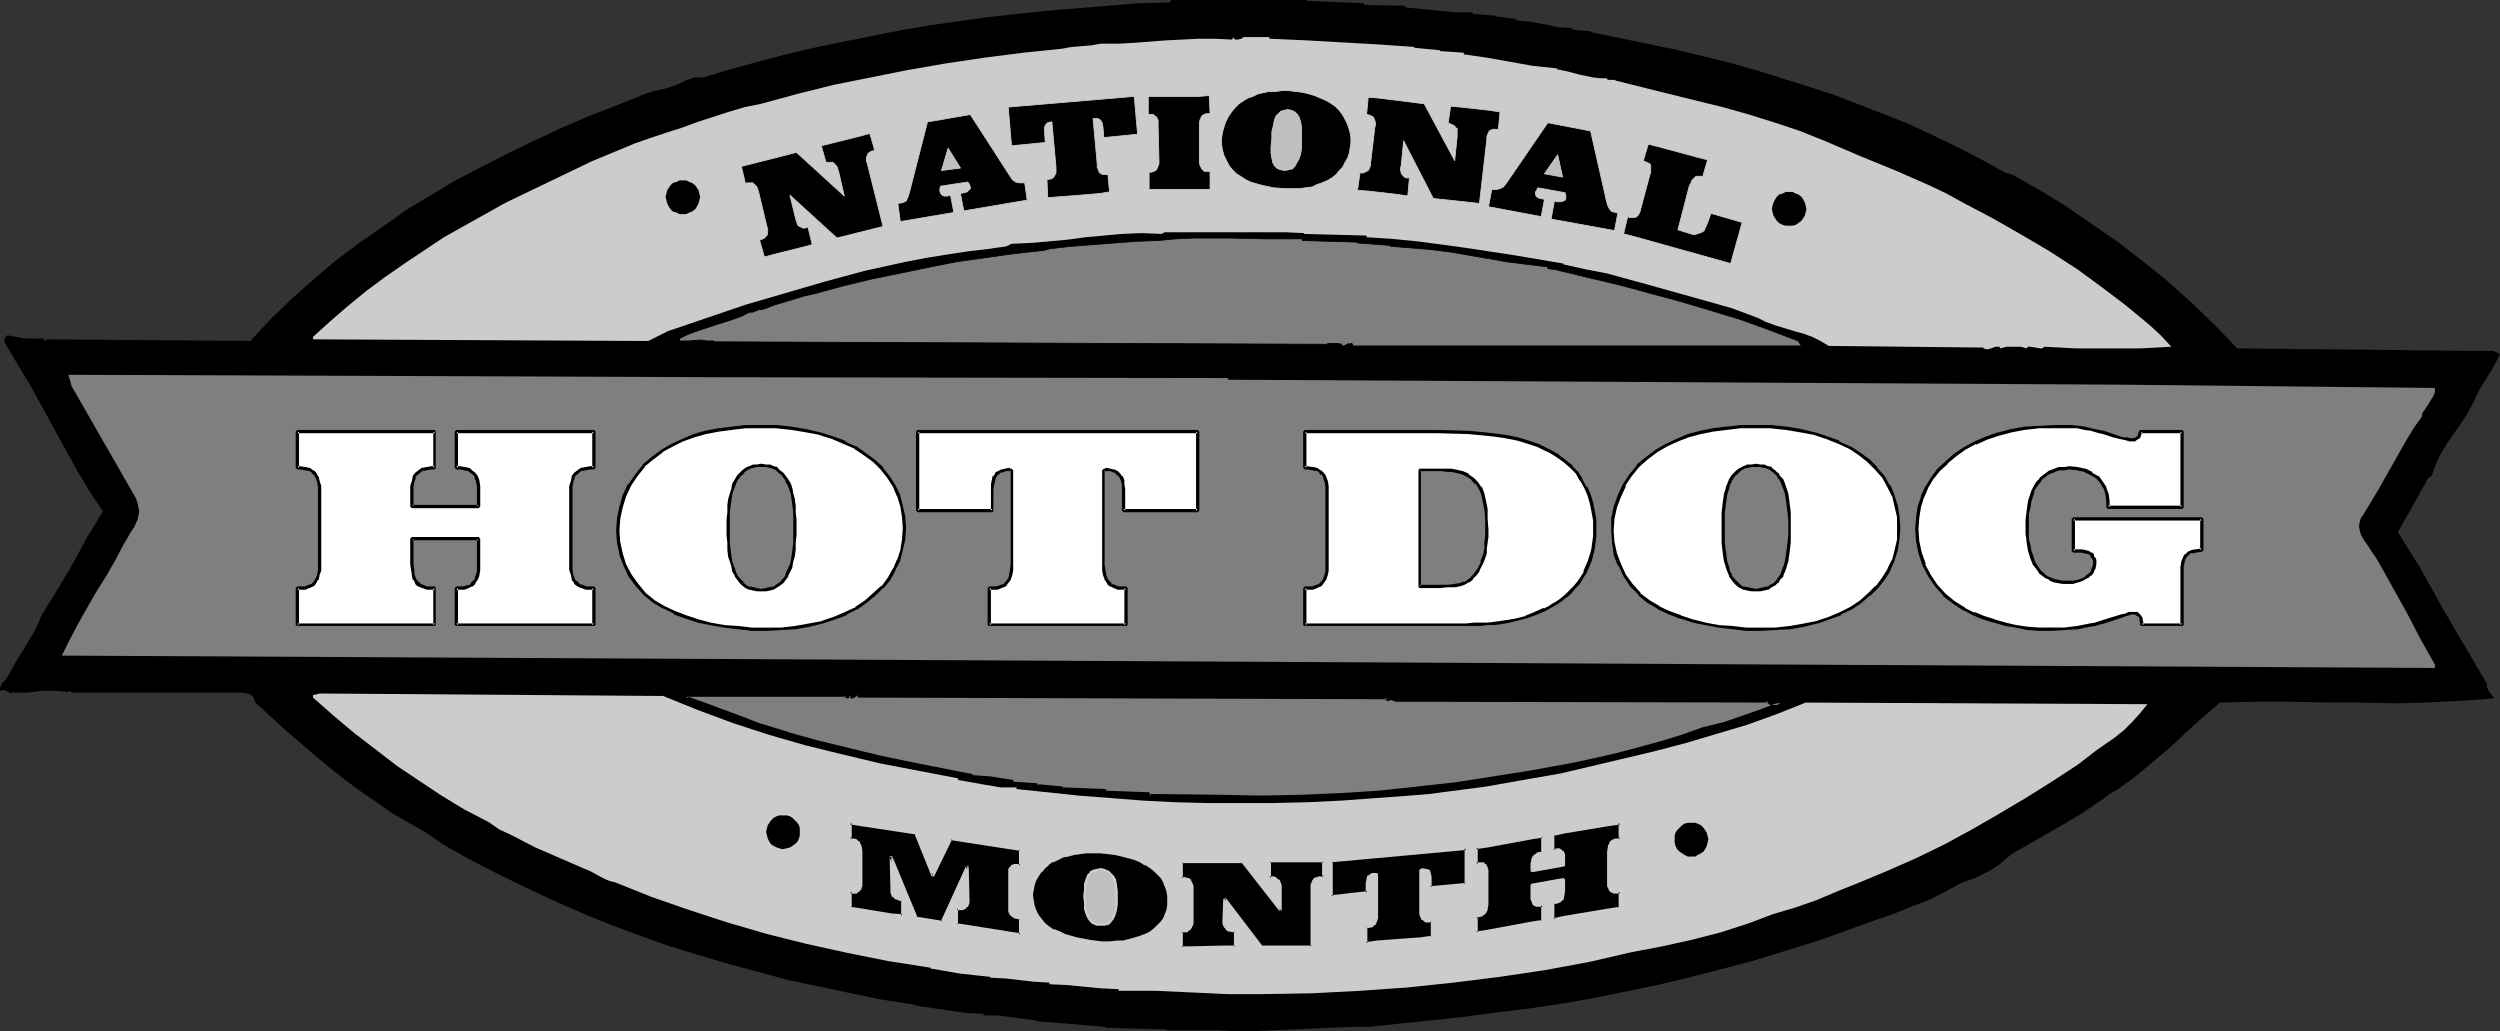 <?xml version="1.0" encoding="UTF-8" standalone="no"?>
<svg
   version="1.0"
   width="129.766mm"
   height="53.524mm"
   id="svg52"
   sodipodi:docname="National Hot Dog Month.wmf"
   xmlns:inkscape="http://www.inkscape.org/namespaces/inkscape"
   xmlns:sodipodi="http://sodipodi.sourceforge.net/DTD/sodipodi-0.dtd"
   xmlns="http://www.w3.org/2000/svg"
   xmlns:svg="http://www.w3.org/2000/svg">
  <rect width="100%" height="100%" fill="#333333" stroke="none"/>
  <sodipodi:namedview
     id="namedview52"
     pagecolor="#ffffff"
     bordercolor="#000000"
     borderopacity="0.25"
     inkscape:showpageshadow="2"
     inkscape:pageopacity="0.0"
     inkscape:pagecheckerboard="0"
     inkscape:deskcolor="#d1d1d1"
     inkscape:document-units="mm" />
  <defs
     id="defs1">
    <pattern
       id="WMFhbasepattern"
       patternUnits="userSpaceOnUse"
       width="6"
       height="6"
       x="0"
       y="0" />
  </defs>
  <path
     style="fill:#000000;fill-opacity:1;fill-rule:evenodd;stroke:none"
     d="m 256.297,0.162 11.312,0.485 v 0.323 l 8.08,0.162 v 0.323 l 3.394,0.323 3.232,0.323 3.232,0.323 h 3.394 v 0.323 l 4.525,0.323 v 0.162 l 4.04,0.485 v 0.323 l 2.101,0.162 1.939,0.323 1.939,0.323 1.939,0.485 2.909,0.162 v 0.323 l 3.717,0.323 v 0.162 l 10.989,2.262 5.494,1.131 5.333,1.293 5.333,1.293 5.171,1.454 5.171,1.616 5.171,1.616 5.01,1.616 5.01,1.939 5.01,1.939 4.848,1.939 4.848,2.262 4.686,2.262 4.686,2.424 4.686,2.585 0.808,0.162 0.808,0.323 1.616,0.969 1.454,0.808 1.454,0.808 5.333,3.232 5.171,3.555 5.171,3.555 5.01,3.878 4.848,3.878 4.848,4.363 4.525,4.363 4.363,4.524 45.571,0.485 h 0.646 0.808 0.808 0.97 0.646 0.808 l 0.646,0.323 0.646,0.323 -0.97,1.939 -1.131,1.939 -1.131,1.777 -1.131,1.939 -0.97,2.101 -1.131,2.101 -1.293,1.939 -2.586,3.716 -1.293,2.101 -0.97,2.101 -0.808,2.262 -0.646,0.323 -0.323,0.485 -0.162,0.485 -0.323,0.485 -2.586,4.686 -2.586,4.524 4.525,7.271 4.202,7.594 4.363,7.433 4.363,7.433 v 0.485 l 0.162,0.485 0.323,0.646 0.485,0.646 0.485,0.646 -6.626,0.485 -6.626,0.323 -6.626,0.162 -6.626,-0.162 h -6.626 l -6.787,-0.162 h -6.787 l -7.11,0.162 -5.01,4.363 -4.848,4.524 -5.01,4.201 -2.586,2.101 -2.747,1.939 -1.454,0.808 -0.646,0.485 -0.808,0.646 -4.363,2.908 -4.363,2.585 -4.525,2.585 -4.525,2.585 -1.131,0.969 -1.131,0.969 -1.131,0.808 -1.131,0.646 -2.586,1.293 -2.747,0.969 -3.232,1.777 -3.232,1.616 -3.394,1.293 -3.555,1.454 -3.394,1.131 -3.555,1.293 -7.11,2.585 -13.574,4.201 -12.443,3.232 -6.141,1.454 -6.302,1.293 -6.302,1.293 -6.464,1.131 -6.626,0.969 -6.626,0.808 -5.979,0.808 -12.443,1.293 -6.141,0.646 h -3.717 l -3.717,0.162 -7.434,0.323 -7.434,0.323 h -3.555 l -3.555,-0.162 h -10.019 v -0.162 l -11.958,-0.323 v -0.162 l -7.272,-0.646 v 0 l -6.302,-0.485 v -0.162 l -2.586,-0.323 -2.424,-0.323 -2.586,-0.323 h -2.747 v -0.323 l -3.394,-0.162 -3.394,-0.485 -3.232,-0.485 -3.394,-0.485 v -0.162 l -6.302,-0.969 -6.302,-1.293 -6.141,-1.293 -6.141,-1.293 -5.979,-1.616 -5.979,-1.616 -5.979,-1.777 -5.818,-1.777 -5.818,-2.101 -5.656,-2.101 -5.494,-2.262 -5.494,-2.424 -5.494,-2.585 -5.333,-2.585 -5.333,-2.747 -5.171,-2.908 -1.616,-1.131 -1.616,-1.131 -3.394,-1.939 -3.394,-1.939 -1.616,-1.131 -1.616,-1.131 -3.07,-2.101 -3.07,-2.262 -3.07,-2.424 -2.909,-2.424 -5.818,-5.009 -5.818,-5.332 -0.162,-0.485 -0.162,-0.485 -0.485,-0.485 -0.808,-0.323 -0.97,-0.162 H 14.059 v -0.162 l -0.323,-0.162 -0.646,0.323 v -0.162 l -1.454,-0.162 H 10.342 7.918 l -2.586,0.323 H 2.747 v -0.162 l -0.323,0.162 -0.323,0.162 -0.485,-0.323 -0.646,-0.323 H 0.485 L 0,135.565 v -0.485 l 0.162,-0.485 0.323,-0.646 0.485,-0.485 0.485,-0.646 0.808,-1.454 0.808,-1.454 1.778,-2.908 1.778,-2.908 0.808,-1.616 0.646,-1.616 3.07,-5.009 3.07,-5.171 2.909,-5.332 3.07,-5.009 L 17.614,96.463 15.19,92.423 10.666,84.183 6.141,75.942 1.293,67.863 1.131,67.54 0.97,67.378 0.808,66.732 0.97,66.247 1.454,65.763 l 0.808,0.162 0.808,0.162 1.778,0.323 h 3.717 v 0.162 l 0.162,0.323 0.323,-0.162 0.162,-0.162 39.915,0.323 4.04,-4.363 4.202,-4.039 4.202,-3.716 4.363,-3.716 4.525,-3.393 4.686,-3.232 4.525,-3.232 4.848,-2.908 4.848,-2.908 5.01,-2.585 5.01,-2.585 5.01,-2.424 5.171,-2.424 5.171,-2.262 5.333,-2.101 5.333,-2.101 1.616,-0.646 1.616,-0.485 1.616,-0.323 1.616,-0.485 1.616,-0.646 0.646,-0.323 0.646,-0.323 1.454,-0.485 h 0.808 0.97 l 5.333,-1.616 5.333,-1.454 5.494,-1.454 5.494,-1.293 5.494,-1.131 5.656,-1.131 5.656,-1.131 5.656,-0.969 5.656,-0.808 5.818,-0.808 5.818,-0.646 5.979,-0.646 5.979,-0.485 5.979,-0.485 5.979,-0.485 6.141,-0.162 L 229.795,0 h 26.502 z"
     id="path1" />
  <path
     style="fill:#cccccc;fill-opacity:1;fill-rule:evenodd;stroke:none"
     d="m 244.016,7.271 h 5.01 v 0.323 l 7.272,0.323 14.221,0.808 6.949,0.485 v 0.162 l 5.01,0.485 v 0.162 l 4.686,0.323 v 0.323 l 4.525,0.646 4.525,0.808 4.525,0.808 4.686,0.485 v 0.162 l 2.262,0.485 2.424,0.646 2.424,0.485 1.293,0.162 h 1.293 l 0.162,0.162 0.162,0.162 h 1.131 0.162 l 0.323,0.162 10.342,2.585 10.504,2.585 5.171,1.454 5.171,1.616 4.848,1.616 4.848,1.939 6.787,2.908 7.11,2.908 6.626,2.908 3.394,1.616 3.232,1.777 5.818,3.07 5.656,3.232 5.494,3.232 5.494,3.555 4.848,3.555 4.686,3.555 4.686,3.878 2.101,1.939 2.101,2.262 -2.909,0.162 -3.232,0.162 h -6.302 -6.302 l -3.07,-0.162 -3.07,-0.162 -0.485,0.323 h -0.323 l -0.97,-0.162 -0.97,-0.162 h -0.485 l -0.323,0.323 -0.485,-0.162 -0.646,-0.162 h -1.454 -1.293 l -0.646,0.162 -0.485,0.162 -0.323,-0.323 h -0.485 -0.323 l -0.323,0.162 -0.97,0.323 h -0.485 l -0.485,-0.162 v -0.162 l -30.381,-0.323 -1.616,-0.969 -1.616,-0.808 -1.778,-0.646 -1.778,-0.485 -3.717,-1.131 -1.778,-0.646 -1.616,-0.808 -2.586,-0.969 -2.586,-0.969 -8.08,-2.262 -8.08,-2.262 -8.242,-2.262 -4.202,-0.808 -4.363,-0.969 v -0.162 l -9.534,-1.616 -9.534,-1.454 -4.686,-0.646 -5.01,-0.646 -4.848,-0.485 -5.01,-0.323 v -0.323 l -12.282,-0.323 v -0.162 l -3.555,-0.162 h -3.394 -20.362 l -0.646,0.323 -3.878,-0.162 -3.878,0.162 -3.555,0.323 -3.555,0.323 -3.555,0.485 -3.555,0.323 -3.717,0.323 -3.717,0.162 -0.97,0.485 -0.97,0.162 -1.293,0.162 -0.97,0.162 -4.202,0.485 -4.202,0.646 -4.04,0.646 -4.202,0.808 -8.08,1.777 -7.757,2.101 -7.757,2.262 -7.757,2.262 -7.595,2.585 -7.595,2.585 -3.878,1.939 -65.771,-0.323 v -0.162 -0.323 l 3.394,-3.07 3.555,-3.07 3.555,-2.908 3.717,-2.747 3.717,-2.585 3.878,-2.585 3.878,-2.585 4.04,-2.262 4.04,-2.262 4.04,-2.262 8.403,-4.039 8.403,-4.039 8.565,-3.555 3.232,-1.131 2.909,-0.969 3.07,-0.969 3.07,-1.131 5.979,-1.939 3.232,-0.969 3.232,-0.646 7.11,-1.939 7.11,-1.777 7.272,-1.454 7.272,-1.454 7.434,-1.293 7.595,-1.131 7.595,-0.969 7.757,-0.808 0.808,-0.162 0.97,-0.162 1.939,-0.162 1.939,-0.162 1.778,-0.323 h 3.394 l 3.07,-0.162 6.302,-0.485 6.464,-0.323 h 3.232 l 3.394,0.162 0.162,-0.485 0.162,0.323 0.323,0.162 h 0.485 l 0.646,-0.162 z"
     id="path2" />
  <path
     style="fill:#7f7f7f;fill-opacity:1;fill-rule:evenodd;stroke:#000000;stroke-width:0.162px;stroke-linecap:round;stroke-linejoin:round;stroke-miterlimit:4;stroke-dasharray:none;stroke-opacity:1"
     d="m 255.489,47.181 10.827,0.323 v 0.162 l 6.464,0.485 v 0.162 l 4.04,0.323 3.878,0.323 3.878,0.485 3.717,0.646 7.434,1.293 3.878,0.485 4.04,0.485 v 0.323 h 0.162 l 0.646,0.162 h 0.646 l 0.485,0.162 5.979,1.454 6.141,1.454 11.958,3.232 5.979,1.777 5.818,1.777 5.818,2.101 5.494,2.101 0.646,0.969 h -88.072 v -0.323 l -0.162,-0.162 h -0.162 l -0.323,0.162 v 0.162 0 -0.162 l -0.162,-0.162 -0.485,0.323 -0.485,0.162 h -0.323 v -0.323 l -0.808,-0.162 h -0.97 -0.808 l -0.485,0.162 -0.162,0.323 V 67.54 L 139.945,67.055 h 0.162 l -0.162,-0.162 h -0.162 -0.162 -0.162 -0.323 -0.485 l -0.808,-0.162 h -0.808 l -1.939,0.162 h -1.778 v -0.485 l 1.616,-0.808 1.778,-0.646 3.394,-1.131 3.555,-1.131 1.778,-0.646 1.616,-0.808 h 0.646 l 1.131,-0.485 h 0.646 l 2.586,-0.969 2.747,-0.808 2.586,-0.808 2.747,-0.646 5.333,-1.454 5.333,-1.293 5.494,-1.131 5.494,-1.131 5.656,-1.131 5.656,-0.808 5.818,-0.808 5.818,-0.646 1.293,-0.323 1.293,-0.162 1.454,-0.162 1.454,-0.162 4.202,-0.323 4.202,-0.323 4.202,-0.323 4.363,-0.162 3.394,-0.323 3.555,-0.162 h 7.11 l 7.272,0.162 h 3.394 3.555 z"
     id="path3" />
  <path
     style="fill:#7f7f7f;fill-opacity:1;fill-rule:evenodd;stroke:none"
     d="m 12.12,128.617 1.616,-3.232 1.616,-3.07 3.394,-5.978 1.939,-3.07 1.778,-3.07 1.616,-3.07 1.778,-3.07 0.485,-0.646 0.323,-0.808 0.323,-0.646 0.162,-0.808 0.162,-0.808 -0.162,-0.808 -0.162,-0.808 -0.323,-0.969 -6.302,-10.987 -6.302,-10.987 -0.646,-2.262 128.472,0.485 99.061,0.162 v 0.323 l 174.528,0.969 62.216,0.646 v 0.808 l -0.323,0.808 -0.808,1.293 -0.808,1.293 -0.485,0.646 -0.162,0.808 -1.616,2.262 -1.454,2.424 -2.747,4.847 -2.747,4.847 -2.909,4.847 -0.485,0.646 -0.162,0.646 -0.162,0.646 v 0.646 l 0.162,0.646 0.162,0.646 0.646,1.131 0.808,1.131 0.808,1.293 0.808,1.131 0.646,1.131 5.494,9.856 2.586,5.009 2.747,4.847 v 0.646 z"
     id="path4" />
  <path
     style="fill:#cccccc;fill-opacity:1;fill-rule:evenodd;stroke:none"
     d="m 421.291,138.15 -1.454,1.777 -1.454,1.616 -1.616,1.616 -1.778,1.454 -3.717,2.585 -3.555,2.747 -5.171,3.393 -5.171,3.232 -5.171,3.07 -5.333,3.07 -5.333,2.908 -5.656,2.747 -5.494,2.424 -5.818,2.424 -4.04,1.616 -4.202,1.777 -4.202,1.454 -4.363,1.293 -4.686,1.777 -5.494,1.777 -5.656,1.454 -5.818,1.293 -5.979,1.131 -8.403,1.939 -4.363,0.808 -4.363,0.808 -8.726,1.293 -9.05,1.131 -9.211,0.969 -9.211,0.646 -9.373,0.485 -9.534,0.162 h -7.11 l -6.949,-0.323 -7.11,-0.323 h -7.272 v -0.323 l -3.394,-0.162 -3.394,-0.323 -3.232,-0.323 -3.555,-0.162 v -0.323 l -2.909,-0.162 -1.454,-0.162 -1.454,-0.162 -2.747,-0.323 -3.07,-0.162 v -0.162 l -3.07,-0.323 -2.909,-0.323 -2.747,-0.485 -2.909,-0.485 v -0.162 l -8.242,-1.293 -8.08,-1.616 -8.08,-1.777 -7.757,-1.939 -7.757,-2.262 -7.434,-2.424 -7.434,-2.585 -7.272,-2.908 -0.808,-0.162 -0.808,-0.323 -1.293,-0.646 -1.454,-0.808 -0.646,-0.323 -0.808,-0.323 -4.848,-2.101 -4.848,-2.101 -4.686,-2.424 -2.424,-1.131 -2.101,-1.454 -4.686,-2.424 -4.525,-2.747 -4.363,-2.908 -4.363,-2.908 -4.202,-3.232 -4.202,-3.232 -4.04,-3.393 -4.04,-3.555 v -0.485 l 1.293,-0.323 67.387,0.485 6.787,2.747 6.949,2.585 6.949,2.262 7.272,2.101 7.272,1.777 7.434,1.777 7.595,1.454 7.595,1.454 v 0.323 l 2.747,0.485 2.747,0.485 2.909,0.485 h 3.07 v 0.323 l 12.282,1.293 6.302,0.485 6.141,0.485 6.302,0.323 6.464,0.162 h 6.302 6.626 l 6.787,-0.162 6.626,-0.323 6.626,-0.485 6.626,-0.485 3.878,-0.323 3.717,-0.485 7.434,-0.969 7.272,-1.293 7.434,-1.293 12.282,-2.908 6.141,-1.454 6.141,-1.616 5.979,-1.777 5.979,-1.777 5.818,-2.101 5.656,-2.262 z"
     id="path5" />
  <path
     style="fill:#7f7f7f;fill-opacity:1;fill-rule:evenodd;stroke:none"
     d="m 165.963,136.373 0.162,0.323 h 0.162 l 0.323,-0.162 0.323,-0.162 v 0.162 0.323 h 0.323 l 0.162,-0.162 0.323,-0.162 0.162,-0.323 h 0.162 l 0.323,0.162 v 0.162 h 2.101 l 101.646,0.323 v 0.323 l 0.162,0.162 0.162,-0.323 h 0.162 0.485 l 0.485,0.323 h 0.323 0.162 l 72.882,0.162 v 0.323 l 0.485,0.162 h 1.939 l -3.717,1.454 -3.717,1.293 -3.878,1.293 -3.878,0.969 -4.202,1.454 -4.04,1.293 -4.202,1.131 -4.202,1.131 -4.363,0.969 -4.363,0.969 -4.525,0.808 -4.525,0.808 -7.11,1.131 -7.272,1.131 -7.272,0.808 -7.595,0.646 -7.595,0.646 -7.595,0.323 h -7.918 -8.08 l -13.898,-0.162 v -0.323 l -8.565,-0.485 v -0.162 l -8.403,-0.323 v -0.323 l -5.01,-0.323 v -0.162 l -4.848,-0.485 v -0.162 l -1.939,-0.323 -1.939,-0.323 -1.939,-0.162 -2.101,-0.323 v 0 l -12.282,-2.424 -5.979,-1.293 -5.979,-1.454 -5.979,-1.454 -5.818,-1.616 -5.656,-1.777 -5.656,-2.101 -2.262,-0.808 -2.101,-0.808 -2.262,-0.808 -2.101,-0.808 0.646,-0.485 z"
     id="path6" />
  <path
     style="fill:#000000;fill-opacity:1;fill-rule:evenodd;stroke:none"
     d="m 165.963,136.696 -0.323,-0.162 0.162,0.323 h 0.162 l 0.162,0.162 h 0.162 l 0.485,-0.162 v 0 l 0.323,-0.162 -0.485,-0.162 0.162,0.162 -0.162,-0.162 v 0.323 l 0.323,0.162 h 0.323 0.162 l 0.162,-0.162 0.323,-0.162 0.162,-0.162 h -0.162 0.162 v 0 l 0.323,0.162 -0.323,-0.323 v 0.162 l 0.323,0.323 h 2.101 l 101.646,0.323 -0.323,-0.323 v 0.323 0.162 l 0.323,0.162 h 0.485 l 0.162,-0.162 h -0.162 l 0.323,-0.162 -0.323,0.162 h 0.323 v 0 l 0.485,0.162 v 0 l 0.323,0.162 h 0.323 l 72.882,0.162 -0.323,-0.323 v 0.323 l 0.162,0.162 0.485,0.323 h 2.101 l -0.162,-0.646 -3.717,1.454 -3.717,1.293 -3.717,1.293 v 0 l -4.04,0.969 v 0 l -4.04,1.454 v 0 l -4.202,1.293 -4.202,1.131 -4.202,1.131 -4.202,0.969 -4.525,0.969 -4.363,0.808 -4.525,0.808 -7.11,1.131 -7.272,1.131 -7.434,0.808 h 0.162 l -7.595,0.808 -7.595,0.485 -7.595,0.323 -7.918,0.162 -8.08,-0.162 -13.898,-0.162 0.323,0.323 v -0.323 l -0.323,-0.323 -8.565,-0.323 0.323,0.162 v -0.162 l -0.323,-0.323 -8.403,-0.323 0.162,0.323 v -0.323 l -0.162,-0.162 -5.01,-0.485 0.323,0.323 v -0.162 l -0.323,-0.323 -4.848,-0.323 0.323,0.162 v -0.162 l -0.162,-0.323 -2.101,-0.323 -1.939,-0.323 -1.778,-0.162 h -0.162 l -2.101,-0.162 0.323,0.162 v 0 l -0.162,-0.323 -12.282,-2.424 -6.141,-1.293 -5.979,-1.454 -5.979,-1.454 -5.818,-1.616 h 0.162 l -5.818,-1.777 -5.494,-2.101 -2.262,-0.808 -2.101,-0.808 -2.262,-0.808 -2.262,-0.808 v 0.485 l 0.808,-0.485 -0.162,0.162 h 30.704 v -0.646 h -30.704 v 0 l -0.808,0.485 v 0.485 l 2.101,0.969 2.262,0.808 2.262,0.808 2.101,0.808 5.656,1.939 5.656,1.939 h 0.162 l 5.818,1.616 5.818,1.454 6.141,1.454 5.979,1.293 12.282,2.424 -0.323,-0.323 v 0 l 0.323,0.323 2.101,0.162 v 0 l 1.939,0.323 1.778,0.323 2.101,0.323 -0.323,-0.323 v 0.162 l 0.323,0.323 4.848,0.485 -0.323,-0.323 v 0.162 l 0.323,0.323 5.01,0.323 -0.323,-0.323 v 0.323 l 0.323,0.323 8.403,0.323 -0.323,-0.323 v 0.162 l 0.323,0.323 8.565,0.485 -0.323,-0.323 v 0.323 l 0.323,0.162 13.898,0.323 h 8.08 7.918 l 7.595,-0.323 7.595,-0.646 7.595,-0.646 v 0 l 7.434,-0.969 7.11,-0.969 7.272,-1.131 4.525,-0.808 4.363,-0.808 4.363,-0.969 4.363,-1.131 4.202,-0.969 4.202,-1.293 4.202,-1.293 v 0 l 4.202,-1.293 h -0.162 l 4.04,-0.969 v 0 l 3.878,-1.293 3.717,-1.293 3.717,-1.454 -0.162,-0.646 h -1.939 0.162 l -0.485,-0.162 0.162,0.323 v -0.323 l -0.323,-0.323 -72.882,-0.162 h -0.162 v 0 h -0.323 v 0 l -0.485,-0.162 v -0.162 h -0.323 -0.323 l -0.162,0.162 v 0 l -0.162,0.323 0.485,-0.162 -0.323,-0.162 0.162,0.323 v -0.323 l -0.323,-0.323 -101.646,-0.323 h -2.101 l 0.323,0.323 v -0.162 l -0.162,-0.323 h -0.323 -0.162 -0.162 -0.162 l -0.162,0.162 -0.323,0.162 -0.162,0.162 h 0.162 -0.323 l 0.323,0.323 v -0.323 -0.162 l -0.162,-0.162 h -0.323 l -0.323,0.162 v -0.162 l -0.323,0.162 0.162,0.162 v -0.162 l 0.162,0.162 -0.162,-0.323 -0.323,-0.162 z"
     id="path7" />
  <path
     style="fill:#000000;fill-opacity:1;fill-rule:evenodd;stroke:none"
     d="m 133.966,42.011 h 0.646 l 0.646,-0.323 0.485,-0.162 0.646,-0.485 0.323,-0.485 0.323,-0.646 0.162,-0.646 0.162,-0.646 -0.162,-0.646 -0.162,-0.646 -0.323,-0.485 -0.323,-0.485 -0.646,-0.485 -0.485,-0.162 -0.646,-0.323 h -0.646 -0.646 l -0.646,0.323 -0.646,0.162 -0.485,0.485 -0.323,0.485 -0.323,0.485 -0.162,0.646 -0.162,0.646 0.162,0.646 0.162,0.646 0.323,0.646 0.323,0.485 0.485,0.485 0.646,0.162 0.646,0.323 z"
     id="path8" />
  <path
     style="fill:#000000;fill-opacity:1;fill-rule:evenodd;stroke:none"
     d="m 350.995,44.273 h 0.646 l 0.646,-0.162 0.485,-0.323 0.646,-0.485 0.323,-0.485 0.323,-0.485 0.162,-0.646 0.162,-0.646 -0.162,-0.808 -0.162,-0.485 -0.323,-0.646 -0.323,-0.485 -0.646,-0.485 -0.485,-0.162 -0.646,-0.323 h -0.646 -0.646 l -0.646,0.323 -0.646,0.162 -0.485,0.485 -0.323,0.485 -0.323,0.646 -0.162,0.485 -0.162,0.808 0.162,0.646 0.162,0.646 0.323,0.485 0.323,0.485 0.485,0.485 0.646,0.323 0.646,0.162 z"
     id="path9" />
  <path
     style="fill:#000000;fill-opacity:1;fill-rule:evenodd;stroke:#cccccc;stroke-width:0.162px;stroke-linecap:round;stroke-linejoin:round;stroke-miterlimit:4;stroke-dasharray:none;stroke-opacity:1"
     d="m 165.64,38.456 -1.131,-4.847 -0.162,-0.485 -0.162,-0.485 -0.485,-0.485 -0.323,-0.323 h -0.323 -0.323 -0.485 l -0.162,0.162 -0.97,-3.393 1.939,-0.485 5.818,-1.454 1.778,-0.485 0.97,3.393 h -0.323 l -0.485,0.162 -0.162,0.162 -0.323,0.162 -0.162,0.323 -0.162,0.485 v 0.808 l 0.162,0.485 3.07,12.28 -9.05,2.262 -9.211,-8.402 1.131,4.686 0.162,0.485 0.162,0.485 0.162,0.323 0.323,0.162 0.323,0.162 0.323,0.162 h 0.323 l 0.485,-0.162 h 0.162 l 0.808,3.393 -1.778,0.485 -5.818,1.454 -1.778,0.485 -0.97,-3.393 h 0.323 l 0.323,-0.162 0.323,-0.162 0.323,-0.323 0.162,-0.162 0.162,-0.485 v -0.808 l -0.162,-0.485 -1.616,-6.786 -0.162,-0.485 -0.162,-0.485 -0.485,-0.485 -0.323,-0.323 h -0.323 -0.323 -0.485 l -0.323,0.162 -0.808,-3.393 1.939,-0.485 8.888,-2.262 z"
     id="path10" />
  <path
     style="fill:#000000;fill-opacity:1;fill-rule:evenodd;stroke:#cccccc;stroke-width:0.162px;stroke-linecap:round;stroke-linejoin:round;stroke-miterlimit:4;stroke-dasharray:none;stroke-opacity:1"
     d="m 197.96,34.255 0.323,0.485 0.323,0.485 0.646,0.485 0.646,0.162 h 0.808 0.323 l 0.485,3.393 -12.443,2.101 -0.646,-3.393 0.646,-0.162 0.646,-0.162 0.323,-0.323 0.323,-0.323 v -0.323 l -0.162,-0.485 -0.323,-0.485 -5.333,0.808 -0.162,0.485 v 0.323 0.162 l 0.162,0.485 0.323,0.323 0.323,0.162 h 0.646 l 0.646,-0.162 0.646,3.393 -10.504,1.777 -0.485,-3.555 v 0 l 0.97,-0.162 0.646,-0.323 0.323,-0.646 0.323,-0.969 3.555,-13.896 8.403,-1.454 z"
     id="path11" />
  <path
     style="fill:#bfbfbf;fill-opacity:1;fill-rule:evenodd;stroke:#cccccc;stroke-width:0.162px;stroke-linecap:round;stroke-linejoin:round;stroke-miterlimit:4;stroke-dasharray:none;stroke-opacity:1"
     d="m 188.425,32.962 -2.424,-3.878 -1.293,4.363 z"
     id="path12" />
  <path
     style="fill:#000000;fill-opacity:1;fill-rule:evenodd;stroke:#cccccc;stroke-width:0.162px;stroke-linecap:round;stroke-linejoin:round;stroke-miterlimit:4;stroke-dasharray:none;stroke-opacity:1"
     d="m 223.169,26.337 -6.626,0.646 -0.162,-2.101 v 0 l -0.162,-0.808 -0.323,-0.485 -0.485,-0.323 h -0.646 -0.162 -0.162 l 0.808,8.887 v 0.646 l 0.162,0.323 0.162,0.485 0.162,0.323 0.323,0.162 0.323,0.162 h 0.323 0.485 0.162 l 0.323,3.393 -1.939,0.323 -8.08,0.646 -2.101,0.162 -0.162,-3.555 h 0.162 l 0.808,-0.162 0.485,-0.485 0.162,-0.323 0.162,-0.323 v -1.131 l -0.808,-8.887 v 0 h -0.162 l -0.646,0.162 -0.485,0.485 -0.162,0.485 v 0.808 l 0.162,2.101 -6.626,0.646 -0.646,-7.594 24.725,-2.101 z"
     id="path13" />
  <path
     style="fill:#000000;fill-opacity:1;fill-rule:evenodd;stroke:#cccccc;stroke-width:0.162px;stroke-linecap:round;stroke-linejoin:round;stroke-miterlimit:4;stroke-dasharray:none;stroke-opacity:1"
     d="m 237.39,37.163 h -1.939 -8.08 -1.939 v -3.393 h 0.162 0.323 l 0.485,-0.162 0.323,-0.162 0.162,-0.162 0.162,-0.323 0.323,-0.808 v -0.646 l -0.162,-6.786 v -0.646 -0.485 l -0.162,-0.323 -0.162,-0.323 -0.323,-0.162 -0.323,-0.323 h -0.323 -0.485 -0.162 v -3.555 h 1.939 8.08 l 1.939,-0.162 0.162,3.555 h -0.323 -0.485 l -0.323,0.162 -0.323,0.162 -0.162,0.162 -0.162,0.323 -0.162,0.323 -0.162,0.646 v 0.485 6.786 0.646 l 0.162,0.485 0.162,0.323 0.162,0.323 0.323,0.323 0.162,0.162 h 0.485 0.323 0.323 z"
     id="path14" />
  <path
     style="fill:#000000;fill-opacity:1;fill-rule:evenodd;stroke:#cccccc;stroke-width:0.162px;stroke-linecap:round;stroke-linejoin:round;stroke-miterlimit:4;stroke-dasharray:none;stroke-opacity:1"
     d="m 252.257,37.002 -2.424,-0.162 -2.262,-0.485 -2.262,-0.646 -0.97,-0.485 -0.97,-0.646 -0.808,-0.485 -0.808,-0.808 -0.646,-0.808 -0.485,-0.969 -0.485,-0.969 -0.323,-1.131 -0.162,-1.131 v -1.131 l 0.162,-1.131 0.323,-1.131 0.323,-0.969 0.485,-0.969 0.646,-0.969 0.646,-0.808 0.808,-0.808 0.97,-0.646 0.808,-0.485 0.97,-0.323 0.97,-0.485 2.262,-0.485 h 1.293 l 1.131,-0.162 h 1.293 l 1.454,0.162 1.293,0.162 1.293,0.323 1.131,0.323 1.131,0.485 1.131,0.485 0.808,0.485 0.97,0.646 0.646,0.646 0.646,0.808 0.485,0.808 0.485,0.969 0.323,0.808 0.323,1.131 0.162,0.969 v 1.131 l -0.162,0.969 -0.162,0.969 -0.323,0.969 -0.485,0.808 -0.485,0.969 -0.646,0.646 -0.646,0.808 -0.808,0.646 -0.808,0.485 -1.131,0.485 -0.97,0.323 -0.97,0.485 -1.293,0.162 -1.131,0.162 h -1.293 z"
     id="path15" />
  <path
     style="fill:#bfbfbf;fill-opacity:1;fill-rule:evenodd;stroke:#cccccc;stroke-width:0.162px;stroke-linecap:round;stroke-linejoin:round;stroke-miterlimit:4;stroke-dasharray:none;stroke-opacity:1"
     d="m 252.581,21.49 -0.646,0.162 -0.646,0.162 -0.485,0.485 -0.485,0.485 -0.323,0.808 -0.162,0.969 -0.323,1.293 v 1.454 l -0.162,1.454 v 1.293 l 0.162,0.969 0.162,0.808 0.323,0.646 0.485,0.485 0.646,0.323 0.97,0.162 0.808,-0.162 0.646,-0.162 0.485,-0.485 0.323,-0.646 0.485,-0.808 0.323,-0.969 0.162,-1.131 v -1.454 -1.454 -1.293 l -0.162,-0.969 -0.323,-0.969 -0.323,-0.485 -0.485,-0.485 -0.646,-0.323 z"
     id="path16" />
  <path
     style="fill:#000000;fill-opacity:1;fill-rule:evenodd;stroke:#cccccc;stroke-width:0.162px;stroke-linecap:round;stroke-linejoin:round;stroke-miterlimit:4;stroke-dasharray:none;stroke-opacity:1"
     d="m 285.385,31.508 0.485,-4.686 v -0.646 -0.485 -0.485 l -0.323,-0.162 -0.162,-0.323 -0.323,-0.162 -0.646,-0.323 h -0.323 l 0.485,-3.393 1.939,0.162 5.818,0.646 1.939,0.323 -0.323,3.393 h -0.323 -0.808 l -0.646,0.323 -0.162,0.323 -0.162,0.323 -0.162,0.485 v 0.485 l -1.454,12.603 -9.05,-0.969 -5.818,-11.311 -0.485,4.847 v 0 l -0.162,0.646 0.162,0.808 0.162,0.323 0.485,0.485 0.323,0.162 h 0.485 0.162 l -0.323,3.555 -2.101,-0.323 -5.656,-0.646 -2.101,-0.162 0.485,-3.393 h 0.162 0.485 l 0.323,-0.162 0.323,-0.162 0.323,-0.162 0.162,-0.323 0.162,-0.323 0.162,-0.485 v -0.485 l 0.808,-6.786 0.162,-0.646 -0.162,-0.808 -0.162,-0.323 -0.162,-0.323 -0.323,-0.162 -0.323,-0.162 -0.485,-0.162 h -0.162 l 0.323,-3.393 1.939,0.162 9.05,1.131 z"
     id="path17" />
  <path
     style="fill:#000000;fill-opacity:1;fill-rule:evenodd;stroke:#cccccc;stroke-width:0.162px;stroke-linecap:round;stroke-linejoin:round;stroke-miterlimit:4;stroke-dasharray:none;stroke-opacity:1"
     d="m 315.12,39.264 0.162,0.646 0.162,0.485 0.162,0.323 0.162,0.323 0.485,0.485 0.808,0.162 0.323,0.162 -0.646,3.393 -12.443,-2.262 0.646,-3.555 0.646,0.162 h 0.485 l 0.646,-0.162 0.323,-0.162 0.162,-0.323 v -0.485 l -0.162,-0.646 -5.333,-0.969 -0.162,0.323 -0.162,0.323 -0.162,0.162 v 0.485 l 0.162,0.323 0.323,0.323 0.485,0.162 0.808,0.162 -0.646,3.393 -10.342,-1.939 0.646,-3.393 h 0.162 0.808 l 0.646,-0.162 0.646,-0.323 0.646,-0.808 8.08,-11.795 8.403,1.616 z"
     id="path18" />
  <path
     style="fill:#bfbfbf;fill-opacity:1;fill-rule:evenodd;stroke:#cccccc;stroke-width:0.162px;stroke-linecap:round;stroke-linejoin:round;stroke-miterlimit:4;stroke-dasharray:none;stroke-opacity:1"
     d="m 306.555,34.74 -0.97,-4.363 -2.586,3.716 z"
     id="path19" />
  <path
     style="fill:#000000;fill-opacity:1;fill-rule:evenodd;stroke:#cccccc;stroke-width:0.162px;stroke-linecap:round;stroke-linejoin:round;stroke-miterlimit:4;stroke-dasharray:none;stroke-opacity:1"
     d="m 331.764,45.888 0.646,0.162 0.485,-0.162 0.485,-0.162 0.485,-0.162 0.485,-0.323 0.162,-0.485 0.323,-0.646 0.323,-0.808 0.485,-1.454 6.141,1.777 -2.262,8.079 -19.069,-5.332 -1.939,-0.485 0.808,-3.393 0.323,0.162 h 0.485 0.323 0.323 l 0.323,-0.162 0.323,-0.323 0.162,-0.323 0.162,-0.323 0.162,-0.646 1.778,-6.625 0.162,-0.485 v -0.485 -0.485 -0.323 l -0.162,-0.323 -0.323,-0.162 -0.323,-0.162 -0.485,-0.162 -0.162,-0.162 0.97,-3.232 1.939,0.485 7.757,2.101 1.939,0.485 -0.97,3.393 -0.162,-0.162 h -0.485 -0.323 -0.323 l -0.323,0.323 -0.485,0.485 -0.162,0.485 -0.323,0.485 -2.262,8.725 z"
     id="path20" />
  <path
     style="fill:#000000;fill-opacity:1;fill-rule:evenodd;stroke:none"
     d="m 183.093,171.759 3.394,-7.271 11.474,1.777 2.101,0.323 v 3.232 h -0.323 l -0.323,-0.162 -0.485,0.162 h -0.323 l -0.162,0.162 -0.162,0.323 -0.162,0.323 -0.162,0.323 v 0.646 6.14 0.485 l 0.162,0.485 0.323,0.646 0.485,0.485 0.808,0.323 h 0.323 v 3.232 l -2.101,-0.485 -8.08,-1.131 -2.101,-0.323 v -3.232 h 0.162 l 0.485,0.162 0.485,-0.162 h 0.162 l 0.323,-0.162 0.162,-0.323 0.162,-0.323 0.162,-0.323 v -0.485 -6.786 l -5.171,11.149 -4.848,-0.808 -5.01,-12.118 v 6.14 l 0.162,0.808 0.323,0.808 0.485,0.485 0.808,0.323 h 0.323 v 3.07 l -2.101,-0.323 -5.818,-0.969 -2.262,-0.323 v -3.07 h 0.323 0.485 0.323 l 0.323,-0.162 0.323,-0.162 0.162,-0.162 0.162,-0.323 0.162,-0.485 v -0.485 l -0.162,-6.302 v -0.808 l -0.323,-0.646 -0.323,-0.323 -0.323,-0.162 -0.323,-0.162 -0.485,-0.162 v 0 h -0.323 v -3.232 l 2.262,0.323 10.504,1.616 z"
     id="path21" />
  <path
     style="fill:#cccccc;fill-opacity:1;fill-rule:evenodd;stroke:none"
     d="m 182.769,171.92 h 0.485 l 3.555,-7.271 -0.323,0.162 11.474,1.777 2.101,0.323 -0.162,-0.323 v 3.232 l 0.323,-0.323 h -0.323 -0.485 -0.162 -0.323 l -0.323,0.162 h -0.162 l -0.162,0.162 v 0.162 l -0.323,0.162 v 0.162 l -0.162,0.162 v 0.485 7.433 0.485 0 l 0.323,0.646 0.162,0.162 0.485,0.323 0.162,0.162 0.808,0.162 h 0.323 l -0.162,-0.162 v 3.232 l 0.323,-0.323 -2.262,-0.323 -8.08,-1.293 -2.101,-0.323 0.162,0.323 v -3.232 l -0.323,0.162 0.323,0.162 v 0 h 0.485 0.162 0.323 l 0.323,-0.162 v 0 l 0.323,-0.162 v -0.162 l 0.323,-0.162 v 0 l 0.162,-0.323 0.162,-0.485 v -0.485 l -0.162,-6.786 h -0.485 l -5.01,10.987 0.323,-0.162 -5.01,-0.808 0.162,0.162 -5.01,-12.118 -0.485,0.162 0.162,6.14 v 0 0.969 0 l 0.323,0.808 h 0.162 l 0.485,0.485 h 0.162 l 0.808,0.323 h 0.323 l -0.162,-0.162 v 3.07 l 0.323,-0.323 -2.262,-0.162 -5.818,-0.969 -2.101,-0.323 0.162,0.162 v -3.07 l -0.323,0.162 0.323,0.162 v 0 h 0.485 v 0 h 0.485 l 0.162,-0.162 0.162,-0.162 0.323,-0.162 v 0 l 0.162,-0.323 h 0.162 v -0.323 l 0.162,-0.323 v -0.646 -6.302 0 l -0.162,-0.969 v 0 l -0.323,-0.646 v -0.162 l -0.323,-0.162 v 0 l -0.323,-0.323 v 0 l -0.485,-0.162 h -0.485 l 0.162,0.162 v 0 l -0.162,-0.323 h -0.323 l 0.323,0.323 v -3.232 l -0.323,0.323 2.101,0.323 10.666,1.616 -0.162,-0.162 3.394,8.402 0.485,-0.323 -3.394,-8.241 -0.162,-0.162 -10.666,-1.616 -2.101,-0.323 -0.323,0.162 v 3.232 l 0.162,0.162 h 0.323 l -0.323,-0.162 v 0 l 0.323,0.323 h 0.485 l 0.323,0.162 h -0.162 l 0.323,0.162 v 0 l 0.162,0.323 V 165.457 l 0.323,0.808 v -0.162 l 0.162,0.969 v -0.162 6.302 0.485 0 l -0.162,0.323 v 0.323 0 l -0.162,0.162 v 0 l -0.323,0.162 h 0.162 l -0.323,0.162 h -0.323 v 0 h -0.485 v 0 l -0.162,-0.162 -0.323,0.323 v 3.07 l 0.162,0.323 2.101,0.323 5.979,0.969 2.101,0.162 0.323,-0.162 v -3.07 l -0.323,-0.323 h -0.323 0.162 l -0.808,-0.323 v 0.162 l -0.646,-0.485 h 0.162 l -0.323,-0.646 v 0 -0.969 0.162 l -0.162,-6.14 -0.485,0.162 5.01,12.118 h 0.162 l 5.01,0.808 h 0.323 l 5.01,-11.149 -0.485,-0.162 v 6.786 0.485 -0.162 0.485 l -0.162,0.323 v -0.162 l -0.162,0.323 h 0.162 l -0.323,0.162 v -0.162 l -0.323,0.162 h -0.323 v 0 h -0.485 0.162 l -0.323,-0.162 -0.323,0.323 v 3.232 l 0.162,0.162 2.262,0.323 8.08,1.293 2.101,0.323 0.323,-0.162 v -3.232 l -0.162,-0.323 h -0.323 l -0.808,-0.162 v 0 l -0.646,-0.485 0.162,0.162 -0.323,-0.808 v 0.162 -0.485 0 -7.271 0.162 -0.485 l 0.162,-0.323 v 0.162 l 0.162,-0.323 -0.162,0.162 0.323,-0.323 v 0.162 l 0.323,-0.162 h 0.323 -0.162 0.485 0.323 l 0.323,-0.162 v -3.232 l -0.162,-0.162 -2.262,-0.323 -11.312,-1.777 -0.323,0.162 -3.555,7.109 h 0.485 z"
     id="path22" />
  <path
     style="fill:#000000;fill-opacity:1;fill-rule:evenodd;stroke:none"
     d="m 216.221,184.846 -2.586,-0.162 -2.424,-0.485 -2.424,-0.808 -0.97,-0.323 -0.97,-0.485 -0.97,-0.646 -0.97,-0.646 -0.646,-0.808 -0.646,-0.808 -0.485,-0.969 -0.323,-0.969 -0.323,-1.131 v -0.969 -1.131 l 0.323,-0.969 0.323,-0.969 0.485,-0.808 0.485,-0.808 0.808,-0.808 0.646,-0.646 0.97,-0.646 0.97,-0.323 0.97,-0.485 1.131,-0.323 1.131,-0.323 1.131,-0.162 h 1.293 2.586 1.616 l 1.454,0.162 1.293,0.323 2.586,0.808 0.97,0.485 1.131,0.485 0.808,0.485 0.97,0.808 0.646,0.646 0.646,0.646 0.485,0.969 0.485,0.808 0.162,0.808 0.162,0.969 0.162,0.969 -0.162,0.969 -0.162,0.969 -0.323,0.808 -0.323,0.808 -0.485,0.808 -0.646,0.646 -0.646,0.646 -0.808,0.646 -0.97,0.485 -0.97,0.485 -1.131,0.323 -1.131,0.323 -1.131,0.162 -1.293,0.162 h -1.454 z"
     id="path23" />
  <path
     style="fill:#cccccc;fill-opacity:1;fill-rule:evenodd;stroke:none"
     d="m 216.221,184.685 -2.586,-0.323 h 0.162 l -2.586,-0.485 -2.262,-0.646 v 0 l -0.97,-0.485 -1.131,-0.485 v 0.162 l -0.97,-0.646 -0.808,-0.646 v 0 l -0.646,-0.808 v 0 l -0.646,-0.808 v 0 l -0.485,-0.969 v 0 l -0.323,-0.969 -0.162,-0.969 v 0 l -0.162,-0.969 0.162,-1.131 v 0.162 l 0.162,-0.969 0.323,-0.969 v 0 l 0.485,-0.808 0.646,-0.969 v 0.162 l 0.646,-0.808 0.808,-0.646 h -0.162 l 0.97,-0.646 v 0.162 l 0.97,-0.485 0.97,-0.485 h -0.162 l 1.131,-0.162 1.131,-0.323 1.293,-0.162 h -0.162 l 1.293,-0.162 h 2.586 l 1.616,0.162 v 0 l 1.293,0.162 1.454,0.323 2.424,0.646 v 0 l 1.131,0.485 0.97,0.646 v -0.162 l 0.97,0.646 0.808,0.646 v 0 l 0.646,0.646 0.646,0.646 v 0 l 0.485,0.808 v 0 l 0.323,0.969 v -0.162 l 0.323,0.969 0.162,0.969 v -0.162 0.969 0.969 0 l -0.162,0.969 -0.323,0.808 v 0 l -0.323,0.808 v 0 l -0.485,0.646 v 0 l -0.646,0.646 -0.646,0.646 v 0 l -0.808,0.646 v 0 l -0.97,0.485 -0.97,0.323 h 0.162 l -1.131,0.323 -1.131,0.323 -1.293,0.323 h 0.162 -1.293 l -1.454,0.162 h -1.454 v 0.485 h 1.454 l 1.454,-0.162 h 1.293 v 0 l 1.293,-0.323 1.131,-0.162 0.97,-0.485 h 0.162 l 0.97,-0.323 0.97,-0.485 v -0.162 l 0.808,-0.646 v 0 l 0.646,-0.485 0.646,-0.808 v 0 l 0.485,-0.808 h 0.162 l 0.323,-0.808 v 0 l 0.323,-0.969 0.162,-0.808 v -0.162 -0.969 -0.969 0 l -0.162,-0.969 -0.323,-0.808 v -0.162 l -0.323,-0.808 h -0.162 l -0.485,-0.808 v -0.162 l -0.646,-0.646 -0.646,-0.808 v 0 l -0.97,-0.646 -0.808,-0.485 v -0.162 l -1.131,-0.485 -1.131,-0.485 v 0 l -2.424,-0.808 -1.454,-0.162 -1.454,-0.162 v 0 l -1.616,-0.162 h -2.586 l -1.293,0.162 v 0 l -1.293,0.162 -1.131,0.162 -0.97,0.323 h -0.162 l -0.97,0.485 -0.97,0.485 v 0 l -0.808,0.485 h -0.162 l -0.808,0.808 -0.646,0.808 v 0 l -0.646,0.808 -0.485,0.969 v 0 l -0.323,0.969 -0.162,0.969 v 0 l -0.162,1.131 0.162,0.969 v 0.162 l 0.162,0.969 0.323,0.969 v 0.162 l 0.485,0.808 h 0.162 l 0.646,0.969 v 0 l 0.646,0.808 h 0.162 l 0.808,0.646 0.97,0.646 v 0 l 0.97,0.485 0.97,0.485 h 0.162 l 2.262,0.646 2.586,0.485 v 0 l 2.586,0.323 z"
     id="path24" />
  <path
     style="fill:#bfbfbf;fill-opacity:1;fill-rule:evenodd;stroke:none"
     d="m 215.897,170.628 h -0.808 l -0.646,0.162 -0.485,0.485 -0.485,0.485 -0.323,0.808 -0.162,0.808 -0.162,1.131 v 1.293 1.454 l 0.162,1.131 0.162,0.969 0.323,0.646 0.485,0.646 0.485,0.485 0.646,0.162 0.808,0.162 h 0.808 l 0.646,-0.323 0.485,-0.323 0.485,-0.485 0.323,-0.808 0.162,-0.969 0.162,-1.131 0.162,-1.293 v -1.293 l -0.162,-1.131 -0.323,-0.969 -0.323,-0.808 -0.485,-0.485 -0.485,-0.485 -0.646,-0.162 z"
     id="path25" />
  <path
     style="fill:#cccccc;fill-opacity:1;fill-rule:evenodd;stroke:none"
     d="m 216.059,170.304 h -0.162 l -0.808,0.162 v 0 l -0.646,0.162 v 0 l -0.646,0.323 v 0.162 l -0.485,0.485 v 0 l -0.323,0.808 v 0 l -0.323,0.969 v 0 1.131 l -0.162,1.293 0.162,1.454 v 1.131 0 l 0.323,0.969 v 0 l 0.323,0.808 v 0 l 0.485,0.646 v 0 l 0.485,0.485 h 0.162 l 0.646,0.323 h 0.808 v 0 h 0.808 v 0 l 0.646,-0.162 h 0.162 l 0.485,-0.485 v 0 l 0.485,-0.646 v 0 l 0.323,-0.646 v 0 l 0.323,-1.131 v 0 l 0.162,-1.131 v -1.293 -1.293 l -0.162,-1.131 v -0.162 l -0.162,-0.808 v -0.162 l -0.485,-0.808 v 0 l -0.485,-0.485 v 0 l -0.485,-0.485 h -0.162 l -0.646,-0.323 -0.646,-0.162 -0.162,0.485 0.808,0.162 0.646,0.323 -0.162,-0.162 0.646,0.485 h -0.162 l 0.485,0.485 h -0.162 l 0.485,0.808 v -0.162 l 0.162,0.969 v 0 l 0.162,1.131 v 1.293 1.293 l -0.162,1.131 v 0 l -0.323,0.969 v -0.162 l -0.323,0.808 h 0.162 l -0.485,0.485 h 0.162 l -0.646,0.323 h 0.162 l -0.808,0.162 h 0.162 -0.808 0.162 -0.808 l -0.808,-0.323 0.162,0.162 -0.485,-0.485 v 0 l -0.323,-0.646 v 0 l -0.323,-0.646 v 0 l -0.323,-0.808 v 0 -1.131 l -0.162,-1.454 0.162,-1.293 v -1.131 0.162 l 0.323,-0.969 v 0 l 0.323,-0.646 v 0 l 0.323,-0.646 v 0.162 l 0.485,-0.485 v 0.162 l 0.646,-0.162 h -0.162 l 0.808,-0.162 v 0 z"
     id="path26" />
  <path
     style="fill:#000000;fill-opacity:1;fill-rule:evenodd;stroke:none"
     d="m 251.126,178.545 v -4.363 -0.485 -0.485 l -0.162,-0.323 -0.162,-0.162 -0.646,-0.485 h -0.323 -0.485 -0.323 v -3.232 h 2.262 6.141 2.262 v 3.07 h -0.323 v 0 h -0.485 l -0.485,0.162 -0.162,0.162 -0.323,0.162 -0.323,0.323 v 0.323 l -0.162,0.485 v 0.485 11.472 h -9.858 l -7.434,-9.372 v 4.363 0 0.485 l 0.162,0.485 0.162,0.323 0.162,0.162 0.485,0.323 0.808,0.162 h 0.323 v 3.232 h -2.101 -6.302 -2.101 v -3.07 h 0.323 l 0.808,-0.162 0.646,-0.485 0.323,-0.485 v -0.485 -0.485 -6.302 -0.485 -0.323 l -0.162,-0.485 -0.162,-0.323 -0.323,-0.162 -0.323,-0.162 -0.323,-0.162 h -0.485 -0.323 v -3.07 h 2.101 l 9.858,-0.162 z"
     id="path27" />
  <path
     style="fill:#cccccc;fill-opacity:1;fill-rule:evenodd;stroke:none"
     d="m 250.965,178.706 0.485,-0.162 v -4.847 l -0.162,-0.485 -0.162,-0.323 v -0.162 l -0.162,-0.162 h -0.162 l -0.485,-0.485 v 0 l -0.485,-0.162 h -0.808 l 0.323,0.323 v -3.232 l -0.323,0.162 h 2.262 6.141 2.262 l -0.323,-0.162 v 3.07 l 0.323,-0.323 h -0.323 l -0.323,0.323 v 0 l 0.323,-0.162 h -0.646 l -0.323,0.162 h -0.323 l -0.162,0.162 -0.323,0.162 v 0.162 l -0.162,0.162 v 0 l -0.162,0.485 -0.162,0.323 v 12.118 l 0.323,-0.162 h -9.858 l 0.162,0.162 -7.272,-9.533 -0.485,0.162 -0.162,4.363 v 0.485 l 0.162,0.485 0.162,0.323 v 0 l 0.323,0.323 v 0.162 l 0.485,0.323 h 0.162 l 0.808,0.162 h 0.323 l -0.162,-0.323 v 3.232 l 0.162,-0.323 h -2.101 l -6.302,0.162 h -2.101 l 0.323,0.162 v -3.07 l -0.323,0.162 h 0.323 0.97 v -0.162 l 0.485,-0.323 0.162,-0.162 0.323,-0.646 v 0 l 0.162,-0.485 v -7.271 l -0.162,-0.485 -0.162,-0.323 v 0 l -0.162,-0.323 v -0.162 l -0.323,-0.162 v -0.162 h -0.323 l -0.485,-0.162 h -0.808 l 0.323,0.162 v -3.07 l -0.323,0.162 h 2.101 9.858 l -0.162,-0.162 7.434,9.533 0.323,-0.162 -7.434,-9.533 -0.162,-0.162 h -9.858 -2.101 l -0.162,0.323 v 3.07 l 0.162,0.323 h 0.808 -0.162 l 0.485,0.162 h 0.323 -0.162 l 0.323,0.323 v -0.162 l 0.162,0.323 h -0.162 l 0.162,0.323 0.162,0.485 v -0.162 7.271 0 l -0.162,0.323 v 0 l -0.323,0.646 0.162,-0.162 -0.646,0.485 h 0.162 -0.808 v 0 h -0.323 l -0.162,0.323 v 3.07 l 0.162,0.323 h 2.101 l 6.302,-0.162 h 2.101 l 0.323,-0.162 v -3.232 l -0.323,-0.162 h -0.323 0.162 l -0.97,-0.162 h 0.162 l -0.646,-0.323 0.162,0.162 -0.162,-0.323 v 0 l -0.162,-0.323 v -0.323 0 -0.485 -4.363 h -0.485 l 7.434,9.533 0.162,0.162 h 9.858 l 0.162,-0.323 v -11.957 0 l 0.162,-0.485 0.162,-0.323 v 0.162 l 0.162,-0.323 v 0 l 0.323,-0.162 h -0.162 0.323 l 0.323,-0.162 v 0 h 0.485 l 0.162,-0.323 v 0 l -0.162,0.162 h 0.323 l 0.162,-0.162 v -3.07 l -0.162,-0.323 h -2.262 -6.141 -2.262 l -0.162,0.323 v 3.232 l 0.162,0.162 h 0.808 v 0 l 0.323,0.162 h -0.162 l 0.646,0.323 -0.162,-0.162 0.323,0.323 h -0.162 l 0.162,0.323 0.162,0.485 v -0.162 4.847 h 0.323 z"
     id="path28" />
  <path
     style="fill:#000000;fill-opacity:1;fill-rule:evenodd;stroke:none"
     d="m 287.648,173.374 -7.11,0.646 v -1.939 -0.646 l -0.323,-0.485 -0.485,-0.323 h -0.808 v 0 h -0.162 v 8.241 0.485 l 0.162,0.323 v 0.485 l 0.323,0.162 0.162,0.162 0.323,0.162 h 0.485 0.323 0.323 v 3.232 l -2.101,0.162 -8.726,0.808 -2.101,0.162 v -3.07 h 0.323 l 0.808,-0.323 0.485,-0.323 0.323,-0.646 0.162,-0.485 v -0.485 -8.241 h -0.162 l -0.808,0.162 -0.485,0.323 -0.323,0.646 v 0.646 1.939 l -7.11,0.646 v -6.786 l 26.502,-2.585 z"
     id="path29" />
  <path
     style="fill:#cccccc;fill-opacity:1;fill-rule:evenodd;stroke:none"
     d="m 287.324,173.374 0.323,-0.162 -7.11,0.646 0.323,0.162 v -1.939 l -0.162,-0.808 v 0 l -0.162,-0.485 -0.162,-0.162 -0.485,-0.162 h -0.162 l -0.808,-0.162 v 0 l -0.162,0.162 h 0.162 -0.162 l -0.323,0.162 v 8.725 l 0.162,0.485 0.162,0.323 v 0 l 0.162,0.323 h 0.162 l 0.162,0.162 0.162,0.162 0.323,0.162 h 0.323 0.808 l -0.162,-0.323 v 3.232 l 0.162,-0.323 -2.101,0.323 -8.726,0.646 -2.101,0.323 0.323,0.162 v -3.07 l -0.323,0.162 h 0.323 l 0.808,-0.162 h 0.162 l 0.485,-0.485 h 0.162 l 0.323,-0.808 v 0 l 0.162,-0.485 v -8.725 l -0.323,-0.162 h -0.323 -0.646 l -0.162,0.162 -0.485,0.323 h -0.162 l -0.162,0.646 v 0 l -0.162,0.808 v 1.939 l 0.323,-0.323 -7.11,0.808 0.323,0.162 v -6.786 l -0.323,0.162 26.502,-2.424 -0.323,-0.323 v 6.948 h 0.485 v -6.948 l -0.162,-0.162 -26.502,2.424 -0.162,0.323 v 6.786 l 0.162,0.323 7.11,-0.808 0.162,-0.162 v -1.939 0.162 l 0.162,-0.808 v 0 l 0.162,-0.485 v 0 l 0.485,-0.323 h -0.162 0.808 v 0 h 0.162 l -0.162,-0.323 v 8.725 -0.162 l -0.162,0.485 v 0 l -0.323,0.646 h 0.162 l -0.646,0.323 h 0.162 l -0.97,0.162 h 0.162 -0.323 l -0.162,0.323 v 3.07 l 0.162,0.323 2.101,-0.323 8.726,-0.646 2.101,-0.323 0.323,-0.162 v -3.232 l -0.323,-0.162 h -0.646 v 0 l -0.485,-0.162 h -0.323 0.162 l -0.323,-0.162 h 0.162 l -0.162,-0.162 v 0 l -0.162,-0.323 -0.162,-0.485 v 0.162 -8.725 l -0.162,0.323 h 0.162 v 0 l 0.162,-0.162 h -0.162 l 0.808,0.162 h -0.162 l 0.485,0.162 v -0.162 l 0.162,0.646 v -0.162 l 0.162,0.808 v -0.162 1.939 l 0.162,0.323 7.11,-0.646 0.162,-0.323 z"
     id="path30" />
  <path
     style="fill:#000000;fill-opacity:1;fill-rule:evenodd;stroke:none"
     d="m 300.576,173.698 v 2.101 0.485 0.485 l 0.162,0.323 0.162,0.323 0.323,0.162 h 0.323 l 0.323,0.162 0.485,-0.162 h 0.323 v 3.07 l -2.101,0.485 -8.888,1.454 -2.101,0.323 v -3.07 h 0.323 l 0.485,-0.162 0.323,-0.162 0.646,-0.485 0.323,-0.646 v -0.969 -6.302 -0.485 -0.323 l -0.162,-0.323 -0.162,-0.323 -0.323,-0.162 -0.323,-0.162 h -0.323 l -0.485,0.162 h -0.323 v -3.232 l 2.101,-0.323 8.888,-1.454 2.101,-0.323 v 3.07 h -0.323 l -0.808,0.323 -0.646,0.485 -0.323,0.646 v 0.969 1.293 l 6.302,-1.131 v -1.293 -0.485 l -0.162,-0.485 v -0.323 l -0.323,-0.162 -0.162,-0.162 -0.323,-0.162 h -0.485 -0.323 l -0.323,0.162 v -3.232 l 2.101,-0.323 8.726,-1.454 2.262,-0.485 v 3.232 h -0.323 v 0 l -0.485,0.162 -0.485,0.162 -0.485,0.485 -0.323,0.646 -0.162,0.969 v 6.14 0.485 l 0.162,0.485 v 0.323 l 0.323,0.323 0.485,0.162 h 0.485 0.485 0.323 v 3.07 l -2.262,0.323 -8.726,1.616 -2.101,0.323 v -3.07 l 0.162,-0.162 h 0.485 l 0.485,-0.162 0.485,-0.485 0.323,-0.646 0.162,-0.969 v -2.262 z"
     id="path31" />
  <path
     style="fill:#cccccc;fill-opacity:1;fill-rule:evenodd;stroke:none"
     d="m 300.414,173.374 -0.162,0.323 v 2.747 l 0.162,0.323 0.162,0.485 v 0 l 0.162,0.323 v 0 l 0.323,0.162 v 0 l 0.323,0.162 h 0.485 0.162 0.323 0.323 l -0.323,-0.323 v 3.07 l 0.162,-0.162 -2.101,0.323 -8.726,1.616 -2.101,0.323 0.323,0.162 v -3.07 l -0.323,0.323 0.808,-0.323 h 0.323 l 0.162,-0.162 0.646,-0.485 v 0 l 0.323,-0.646 v -0.162 l 0.162,-0.969 v -6.786 l -0.162,-0.485 -0.162,-0.323 v 0 l -0.162,-0.323 h -0.162 l -0.162,-0.162 v -0.162 h -0.323 -0.646 -0.323 -0.323 l 0.323,0.323 v -3.232 l -0.323,0.323 2.262,-0.323 8.726,-1.616 2.101,-0.323 -0.323,-0.162 v 3.07 l 0.162,-0.323 -0.162,0.162 -0.808,0.162 -0.162,0.162 -0.646,0.485 v 0 l -0.323,0.646 v 0.162 l -0.162,0.808 v 1.454 l 0.323,0.162 6.302,-1.131 0.162,-0.162 v -1.777 -0.485 l -0.162,-0.323 v 0 l -0.162,-0.323 h -0.162 l -0.162,-0.162 -0.162,-0.162 -0.323,-0.162 h -0.485 l -0.485,0.162 h -0.323 l 0.323,0.323 v -3.232 l -0.162,0.323 2.101,-0.485 8.726,-1.454 2.262,-0.323 -0.323,-0.323 v 3.232 l 0.323,-0.323 h -0.323 l -0.323,0.323 v 0 l 0.162,-0.162 h -0.485 l -0.323,0.162 h -0.162 l -0.646,0.485 v 0.162 l -0.323,0.646 v 0.162 l -0.162,0.969 v 6.786 l 0.162,0.323 0.162,0.323 v 0.162 l 0.162,0.162 0.162,0.162 0.646,0.323 h 0.323 0.162 0.485 v 0 l 0.323,-0.162 -0.323,-0.162 v 3.07 l 0.162,-0.162 -2.101,0.323 -8.726,1.454 -2.262,0.485 0.323,0.162 v -3.07 l -0.162,0.162 0.808,-0.162 0.323,-0.162 h 0.162 l 0.485,-0.485 h 0.162 l 0.162,-0.808 v 0 l 0.162,-0.969 v -2.262 l -0.323,-0.323 -6.302,1.131 0.162,0.485 6.302,-1.131 -0.323,-0.162 v 2.262 0 l -0.162,0.808 v 0 l -0.323,0.646 h 0.162 l -0.646,0.485 0.162,-0.162 -0.323,0.162 -0.808,0.162 -0.162,0.323 v 3.07 l 0.323,0.323 2.101,-0.485 8.726,-1.454 2.262,-0.323 0.162,-0.323 v -3.07 l -0.323,-0.323 -0.323,0.162 h 0.162 -0.485 v 0 h -0.323 l -0.646,-0.323 0.162,0.162 -0.162,-0.323 v 0.162 l -0.162,-0.485 -0.162,-0.323 v 0 -6.625 l 0.162,-0.969 v 0.162 l 0.323,-0.808 v 0.162 l 0.485,-0.485 v 0 l 0.323,-0.162 h 0.485 l 0.162,-0.323 v 0 l -0.162,0.162 h 0.323 l 0.162,-0.162 v -3.232 l -0.323,-0.162 -2.101,0.323 -8.726,1.454 -2.262,0.485 -0.162,0.162 v 3.232 l 0.323,0.162 h 0.323 l 0.485,-0.162 h -0.162 0.485 v 0 l 0.162,0.162 v 0 l 0.323,0.162 h -0.162 l 0.162,0.162 v 0 l 0.162,0.323 v 0.323 0 1.777 l 0.162,-0.323 -6.302,1.131 0.323,0.323 v -1.293 0 l 0.162,-0.969 v 0.162 l 0.323,-0.646 h -0.162 l 0.646,-0.485 h -0.162 l 0.97,-0.162 0.162,-0.162 0.162,-0.162 v -3.07 l -0.323,-0.323 -2.101,0.323 -8.726,1.616 -2.101,0.323 -0.162,0.162 v 3.232 l 0.162,0.323 0.323,-0.162 h 0.485 v 0 h 0.323 v 0 l 0.323,0.162 -0.162,-0.162 0.323,0.162 v 0 l 0.162,0.162 h -0.162 l 0.162,0.323 0.162,0.485 v -0.162 6.786 l -0.162,0.969 v -0.162 l -0.323,0.646 h 0.162 l -0.646,0.485 h 0.162 -0.485 l -0.646,0.323 -0.162,0.162 v 3.07 l 0.162,0.323 2.262,-0.323 8.726,-1.616 2.101,-0.323 0.162,-0.323 v -3.07 l -0.323,-0.162 h -0.162 -0.485 0.162 -0.485 l -0.323,-0.162 h 0.162 l -0.323,-0.162 v 0.162 l -0.162,-0.162 h 0.162 l -0.162,-0.323 -0.162,-0.485 v 0 -2.585 l -0.162,0.162 z"
     id="path32" />
  <path
     style="fill:#000000;fill-opacity:1;fill-rule:evenodd;stroke:none"
     d="m 153.52,166.588 0.808,-0.162 0.646,-0.162 0.485,-0.323 0.485,-0.323 0.485,-0.485 0.323,-0.646 0.162,-0.646 v -0.646 -0.646 l -0.162,-0.646 -0.323,-0.485 -0.485,-0.485 -0.485,-0.485 -0.485,-0.323 -0.646,-0.162 h -0.808 -0.646 l -0.485,0.162 -0.646,0.323 -0.485,0.485 -0.323,0.485 -0.323,0.485 -0.162,0.646 -0.162,0.646 0.162,0.646 0.162,0.646 0.323,0.646 0.323,0.485 0.485,0.323 0.646,0.323 0.485,0.162 z"
     id="path33" />
  <path
     style="fill:#000000;fill-opacity:1;fill-rule:evenodd;stroke:none"
     d="m 331.764,168.042 h 0.808 l 0.485,-0.323 0.646,-0.323 0.485,-0.323 0.323,-0.485 0.323,-0.646 0.162,-0.646 0.162,-0.646 -0.162,-0.646 -0.162,-0.646 -0.323,-0.485 -0.323,-0.485 -0.485,-0.485 -0.646,-0.323 -0.485,-0.162 h -0.808 -0.646 l -0.646,0.162 -0.485,0.323 -0.485,0.485 -0.485,0.485 -0.323,0.485 -0.162,0.646 v 0.646 0.646 l 0.162,0.646 0.323,0.646 0.485,0.485 0.485,0.323 0.485,0.323 0.646,0.323 z"
     id="path34" />
  <path
     style="fill:#ffffff;fill-opacity:1;fill-rule:evenodd;stroke:none"
     d="m 80.8,105.673 v 5.009 l 0.162,1.131 v 0.969 l 0.323,0.808 0.485,0.646 0.485,0.485 0.646,0.323 0.808,0.323 h 0.97 0.646 v 7.271 h -4.525 -18.099 -4.363 v -7.271 h 0.485 0.97 l 0.808,-0.323 0.646,-0.323 0.485,-0.485 0.485,-0.646 0.162,-0.808 0.323,-0.969 v -1.131 -14.219 -1.131 l -0.323,-0.969 -0.162,-0.808 -0.485,-0.646 -0.485,-0.485 -0.646,-0.323 -0.808,-0.162 -0.97,-0.162 h -0.485 v -7.109 h 4.363 18.099 4.525 v 7.109 h -0.646 l -0.97,0.162 -0.808,0.162 -0.646,0.323 -0.485,0.485 -0.485,0.646 -0.323,0.808 -0.162,0.969 v 1.131 2.908 h 13.09 v -2.908 -1.131 l -0.162,-0.969 -0.323,-0.808 -0.323,-0.646 -0.646,-0.485 -0.485,-0.323 -0.808,-0.162 -0.97,-0.162 h -0.646 v -7.109 h 4.363 18.099 4.525 v 7.109 h -0.646 l -0.97,0.162 -0.808,0.162 -0.646,0.323 -0.485,0.485 -0.485,0.646 -0.323,0.808 -0.162,0.969 v 1.131 14.219 1.131 l 0.162,0.969 0.323,0.808 0.485,0.646 0.485,0.485 0.646,0.323 0.808,0.323 h 0.97 0.646 v 7.271 h -4.525 -18.099 -4.363 v -7.271 h 0.646 0.97 l 0.808,-0.323 0.485,-0.323 0.646,-0.485 0.323,-0.646 0.323,-0.808 0.162,-0.969 v -1.131 -5.009 z"
     id="path35" />
  <path
     style="fill:#000000;fill-opacity:1;fill-rule:evenodd;stroke:none"
     d="m 80.8,105.35 -0.323,0.323 v 5.009 l 0.162,1.131 v 0 l 0.162,0.969 v 0.162 l 0.162,0.808 h 0.162 l 0.323,0.646 v 0.162 l 0.485,0.485 h 0.162 l 0.646,0.323 h 0.162 l 0.808,0.323 v 0 h 0.97 0.646 l -0.323,-0.323 v 7.271 l 0.323,-0.323 h -26.987 l 0.323,0.323 v -7.271 l -0.323,0.323 h 0.485 0.97 0.162 l 0.646,-0.323 h 0.162 l 0.646,-0.323 h 0.162 l 0.485,-0.646 0.323,-0.646 h 0.162 l 0.162,-0.969 0.323,-0.808 v -0.162 -1.131 -14.219 -1.131 0 l -0.323,-0.969 -0.162,-0.808 -0.162,-0.162 -0.323,-0.646 v 0 l -0.485,-0.485 h -0.162 l -0.646,-0.485 h -0.162 l -0.646,-0.162 h -0.162 l -0.97,-0.162 h -0.485 l 0.323,0.323 v -7.109 l -0.323,0.323 h 26.987 l -0.323,-0.323 v 7.109 l 0.323,-0.323 h -0.646 l -0.97,0.162 v 0 l -0.808,0.162 h -0.162 l -0.646,0.485 v 0 l -0.646,0.485 v 0 l -0.485,0.646 v 0.162 l -0.162,0.808 -0.323,0.969 v 0 1.131 2.908 l 0.323,0.323 h 13.09 l 0.323,-0.323 v -2.908 -1.131 0 l -0.162,-0.969 v -0.162 l -0.323,-0.808 v 0 l -0.485,-0.646 v 0 l -0.646,-0.485 -0.485,-0.485 h -0.162 l -0.808,-0.162 v 0 l -0.97,-0.162 h -0.646 l 0.323,0.323 v -7.109 l -0.323,0.323 h 26.987 l -0.323,-0.323 v 7.109 l 0.323,-0.323 h -0.646 l -0.97,0.162 v 0 l -0.808,0.162 h -0.162 l -0.646,0.485 v 0 l -0.646,0.485 v 0 l -0.485,0.646 v 0.162 l -0.162,0.808 -0.323,0.969 v 0 1.131 14.219 1.131 0 l 0.323,0.969 0.162,0.808 v 0.162 l 0.485,0.646 v 0.162 l 0.646,0.485 v 0 l 0.646,0.323 h 0.162 l 0.808,0.323 v 0 h 0.97 0.646 l -0.323,-0.323 v 7.271 l 0.323,-0.323 H 89.526 l 0.323,0.323 v -7.271 l -0.323,0.323 h 0.646 0.97 v 0 l 0.808,-0.323 v 0 l 0.646,-0.323 h 0.162 l 0.485,-0.485 V 114.398 l 0.485,-0.646 v 0 l 0.323,-0.808 v -0.162 l 0.162,-0.808 v -0.162 -1.131 -5.009 l -0.323,-0.323 H 80.8 v 0.646 h 13.09 l -0.323,-0.323 v 5.009 1.131 0 l -0.162,0.969 v -0.162 l -0.323,0.808 h 0.162 l -0.485,0.646 v -0.162 l -0.485,0.646 h 0.162 l -0.646,0.323 v -0.162 l -0.808,0.323 h 0.162 -0.97 -0.646 l -0.323,0.323 v 7.271 l 0.323,0.162 h 26.987 l 0.323,-0.162 v -7.271 l -0.323,-0.323 h -0.646 -0.97 0.162 l -0.808,-0.323 v 0 l -0.646,-0.162 h 0.162 l -0.646,-0.646 v 0.162 l -0.485,-0.646 h 0.162 l -0.323,-0.646 -0.162,-1.131 v 0.162 -1.131 -14.219 -1.131 0.162 l 0.162,-0.969 0.323,-0.808 h -0.162 l 0.485,-0.646 v 0.162 l 0.485,-0.485 v 0 l 0.646,-0.485 v 0.162 l 0.808,-0.162 h -0.162 l 0.97,-0.162 h 0.646 l 0.323,-0.323 v -7.109 l -0.323,-0.323 H 89.526 l -0.323,0.323 v 7.109 l 0.323,0.323 h 0.646 l 0.97,0.162 h -0.162 l 0.808,0.162 -0.162,-0.162 0.646,0.485 0.646,0.485 -0.162,-0.162 0.485,0.646 h -0.162 l 0.323,0.808 v 0 l 0.162,0.969 v -0.162 1.131 2.908 l 0.323,-0.323 H 80.8 l 0.323,0.323 v -2.908 -1.131 0.162 l 0.162,-0.969 0.323,-0.808 h -0.162 l 0.485,-0.646 v 0.162 l 0.485,-0.485 v 0 l 0.646,-0.485 v 0.162 l 0.646,-0.162 v 0 l 0.97,-0.162 h 0.646 l 0.162,-0.323 v -7.109 l -0.162,-0.323 h -26.987 l -0.323,0.323 v 7.109 l 0.323,0.323 h 0.485 l 0.97,0.162 v 0 l 0.808,0.162 -0.162,-0.162 0.808,0.485 h -0.162 l 0.485,0.485 V 93.07 l 0.323,0.646 v 0 l 0.323,0.808 0.162,0.969 v -0.162 1.131 14.219 1.131 0 l -0.162,0.969 -0.323,0.808 v -0.162 l -0.323,0.646 -0.485,0.485 h 0.162 l -0.808,0.162 h 0.162 l -0.808,0.323 v 0 h -0.97 -0.485 l -0.323,0.323 v 7.271 l 0.323,0.162 h 26.987 l 0.162,-0.162 v -7.271 l -0.162,-0.323 h -0.646 -0.97 v 0 l -0.646,-0.323 v 0 l -0.646,-0.162 h 0.162 l -0.646,-0.646 v 0.162 l -0.323,-0.646 v 0 l -0.323,-0.808 v 0.162 -1.131 0.162 l -0.162,-1.131 v -5.009 l -0.323,0.323 z"
     id="path36" />
  <path
     style="fill:#ffffff;fill-opacity:1;fill-rule:evenodd;stroke:none"
     d="m 150.288,123.446 h -2.747 l -2.747,-0.323 -2.747,-0.323 -2.586,-0.485 -2.586,-0.485 -2.262,-0.808 -2.262,-0.808 -2.101,-0.969 -1.939,-1.293 -1.778,-1.454 -1.616,-1.777 -1.293,-1.777 -0.97,-2.101 -0.808,-2.101 -0.485,-2.262 -0.162,-2.424 0.162,-2.262 0.485,-2.262 0.646,-2.262 0.97,-2.101 1.293,-1.939 1.454,-1.777 1.778,-1.616 1.939,-1.454 1.939,-0.969 2.101,-1.131 2.101,-0.808 2.424,-0.646 2.424,-0.485 2.586,-0.323 2.747,-0.323 h 2.909 3.232 l 2.909,0.323 2.909,0.485 2.586,0.646 2.586,0.646 2.262,0.969 2.101,1.131 1.939,1.131 1.778,1.454 1.616,1.454 1.293,1.616 0.97,1.777 0.97,1.939 0.646,1.939 0.323,2.262 0.162,2.101 -0.162,2.262 -0.323,2.101 -0.646,1.939 -0.97,1.777 -0.97,1.777 -1.293,1.777 -1.454,1.454 -1.778,1.454 -1.778,1.131 -2.101,1.131 -2.262,0.969 -2.424,0.808 -2.586,0.485 -2.586,0.485 -2.909,0.162 z"
     id="path37" />
  <path
     style="fill:#000000;fill-opacity:1;fill-rule:evenodd;stroke:none"
     d="m 150.288,123.123 h -2.747 l -2.747,-0.323 v 0 l -2.586,-0.162 -2.747,-0.485 -2.424,-0.646 -2.424,-0.808 v 0 l -2.101,-0.808 v 0 l -2.101,-0.969 v 0 l -1.939,-1.131 -1.778,-1.454 v 0 l -1.454,-1.777 -1.293,-1.777 v 0 l -1.131,-2.101 v 0 l -0.646,-2.101 v 0 l -0.485,-2.262 v 0.162 l -0.162,-2.424 0.162,-2.262 v 0 l 0.485,-2.262 v 0 l 0.646,-2.101 0.97,-2.101 v 0 l 1.293,-1.939 1.454,-1.777 h -0.162 l 1.778,-1.454 1.939,-1.454 h -0.162 l 2.101,-1.131 v 0 l 1.939,-0.969 2.262,-0.808 v 0 l 2.262,-0.646 2.586,-0.485 2.586,-0.323 h -0.162 l 2.747,-0.323 h 2.909 3.232 -0.162 l 3.07,0.323 2.909,0.485 2.586,0.485 h -0.162 l 2.586,0.808 2.262,0.969 v 0 l 2.262,0.969 h -0.162 l 1.939,1.293 1.778,1.293 1.616,1.616 -0.162,-0.162 1.293,1.616 1.131,1.777 v 0 l 0.808,1.939 v -0.162 l 0.646,2.101 0.323,2.101 v 0 l 0.162,2.101 -0.162,2.262 v 0 l -0.323,2.101 -0.646,1.939 v -0.162 l -0.808,1.939 v -0.162 l -0.97,1.777 -1.293,1.777 v -0.162 l -1.616,1.454 -1.616,1.454 -1.939,1.293 h 0.162 l -2.101,0.969 v 0 l -2.262,0.969 -2.424,0.808 h 0.162 l -2.586,0.485 -2.747,0.485 h 0.162 l -2.909,0.323 h -2.909 v 0.646 l 2.909,-0.162 2.909,-0.162 v 0 l 2.747,-0.485 2.586,-0.646 v 0 l 2.424,-0.808 2.262,-0.808 v -0.162 l 1.939,-0.969 h 0.162 l 1.778,-1.293 1.778,-1.454 1.454,-1.454 h 0.162 l 1.293,-1.616 0.97,-1.777 v -0.162 l 0.97,-1.777 v -0.162 l 0.485,-1.939 0.485,-2.101 v 0 l 0.162,-2.262 -0.162,-2.101 v -0.162 l -0.485,-2.101 -0.485,-1.939 v -0.162 l -0.97,-1.939 v 0 l -1.131,-1.777 -1.293,-1.616 v -0.162 l -1.616,-1.454 -1.778,-1.293 -1.778,-1.293 h -0.162 l -2.101,-0.969 v -0.162 l -2.262,-0.808 -2.586,-0.808 v 0 l -2.747,-0.646 -2.909,-0.485 -2.909,-0.323 v 0 h -3.232 -2.909 l -2.747,0.323 v 0 l -2.586,0.323 -2.586,0.485 -2.262,0.646 v 0 l -2.262,0.969 -2.101,0.969 v 0 l -1.939,1.131 v 0 l -1.939,1.454 -1.778,1.454 v 0.162 l -1.454,1.777 -1.293,1.939 h -0.162 l -0.97,2.101 -0.646,2.262 v 0 l -0.485,2.262 v 0.162 l -0.162,2.262 0.162,2.424 v 0 l 0.485,2.262 v 0.162 l 0.808,2.101 v 0 l 0.97,2.101 v 0 l 1.454,1.939 1.454,1.616 0.162,0.162 1.778,1.454 1.939,1.131 h 0.162 l 1.939,0.969 v 0.162 l 2.262,0.808 v 0 l 2.424,0.808 2.424,0.485 2.747,0.485 2.586,0.323 h 0.162 l 2.747,0.323 h 2.747 z"
     id="path38" />
  <path
     style="fill:#7f7f7f;fill-opacity:1;fill-rule:evenodd;stroke:none"
     d="m 149.318,91.292 -0.808,0.162 h -0.808 l -0.646,0.162 -0.646,0.323 -0.646,0.485 -0.485,0.485 -0.485,0.485 -0.323,0.808 -0.485,0.808 -0.323,0.808 -0.162,0.969 -0.323,1.131 -0.162,1.293 -0.162,1.293 v 1.454 1.616 1.454 1.454 l 0.162,1.454 0.162,1.131 0.323,1.131 0.162,0.969 0.323,0.969 0.485,0.808 0.323,0.646 0.485,0.646 0.485,0.485 0.646,0.323 0.646,0.323 0.646,0.162 0.808,0.162 h 0.808 0.97 l 0.646,-0.162 0.808,-0.162 0.646,-0.323 0.485,-0.323 0.646,-0.485 0.485,-0.646 0.323,-0.646 0.808,-1.777 0.162,-0.969 0.323,-1.131 0.162,-1.293 v -1.293 l 0.162,-1.454 v -1.454 -1.616 l -0.162,-1.454 v -1.293 l -0.162,-1.131 -0.323,-1.131 -0.162,-0.969 -0.323,-0.969 -0.485,-0.808 -0.323,-0.646 -0.485,-0.646 -0.646,-0.485 -0.485,-0.485 -0.646,-0.323 -0.808,-0.162 h -0.646 z"
     id="path39" />
  <path
     style="fill:#000000;fill-opacity:1;fill-rule:evenodd;stroke:none"
     d="m 149.318,90.969 -0.808,0.162 v 0 h -0.808 l -0.646,0.323 h -0.162 l -0.646,0.323 v 0 l -0.646,0.485 v 0 l -0.485,0.485 v 0 l -0.485,0.485 -0.485,0.808 v 0 l -0.485,0.808 -0.162,0.808 v 0.162 l -0.323,0.969 -0.323,1.131 -0.162,1.131 v 0.162 1.293 l -0.162,1.454 v 3.07 l 0.162,1.454 v 1.454 0 l 0.162,1.293 0.323,0.969 0.323,0.969 v 0.162 l 0.162,0.808 0.485,0.808 v 0.162 l 0.485,0.646 0.485,0.646 v 0 l 0.485,0.485 v 0 l 0.646,0.485 v 0 l 0.646,0.323 h 0.162 l 0.646,0.162 0.808,0.162 v 0 h 0.808 0.97 v 0 l 0.808,-0.162 0.646,-0.162 v 0 l 0.808,-0.485 v 0 l 0.485,-0.323 0.646,-0.485 v 0 l 0.485,-0.646 0.485,-0.646 v -0.162 l 0.808,-1.616 v -0.162 l 0.162,-0.969 0.323,-1.131 v 0 l 0.162,-1.293 v -1.293 l 0.162,-1.454 v -3.07 l -0.162,-1.454 v -1.293 l -0.162,-1.131 v -0.162 l -0.323,-1.131 -0.162,-0.969 v 0 l -0.323,-0.969 -0.485,-0.808 v 0 l -0.485,-0.646 -0.485,-0.646 v 0 l -0.646,-0.485 -0.485,-0.485 v -0.162 l -0.808,-0.162 v 0 l -0.646,-0.323 h -0.808 v 0 l -0.97,-0.162 v 0.646 h 0.97 -0.162 l 0.808,0.162 0.646,0.162 v 0 l 0.646,0.323 v 0 l 0.485,0.485 0.646,0.485 -0.162,-0.162 0.485,0.646 0.485,0.646 h -0.162 l 0.485,0.808 0.323,0.808 v 0 l 0.323,0.969 0.162,1.131 v 0 l 0.162,1.131 0.162,1.293 v 1.454 3.07 1.454 l -0.162,1.293 -0.162,1.293 v -0.162 l -0.162,1.131 -0.323,1.131 v -0.162 l -0.808,1.777 h 0.162 l -0.485,0.646 -0.485,0.485 h 0.162 l -0.646,0.485 -0.485,0.323 v 0 l -0.646,0.485 v -0.162 l -0.646,0.162 -0.808,0.162 h 0.162 l -0.97,0.162 -0.808,-0.162 v 0 l -0.646,-0.162 -0.808,-0.162 0.162,0.162 -0.646,-0.323 v 0 l -0.646,-0.485 h 0.162 l -0.485,-0.485 v 0 l -0.485,-0.485 -0.485,-0.646 v 0 l -0.323,-0.808 -0.323,-0.969 v 0.162 l -0.323,-0.969 -0.162,-1.131 -0.162,-1.293 v 0.162 l -0.162,-1.454 v -1.454 -3.07 -1.454 l 0.162,-1.293 v 0 l 0.162,-1.131 0.162,-1.131 0.323,-0.969 v 0 l 0.323,-0.808 0.323,-0.808 v 0 l 0.485,-0.646 0.485,-0.646 v 0.162 l 0.485,-0.485 h -0.162 l 0.646,-0.485 v 0 l 0.646,-0.323 h -0.162 l 0.808,-0.162 0.646,-0.162 v 0 h 0.808 z"
     id="path40" />
  <path
     style="fill:#ffffff;fill-opacity:1;fill-rule:evenodd;stroke:none"
     d="m 234.966,100.179 h -14.544 v -4.201 l -0.162,-0.969 v -0.808 l -0.323,-0.646 -0.323,-0.485 -0.485,-0.323 -0.646,-0.323 -0.646,-0.162 -0.808,-0.162 -0.323,0.162 h -0.162 v 18.42 1.131 l 0.162,0.969 0.323,0.808 0.323,0.646 0.646,0.485 0.646,0.323 0.808,0.323 h 0.808 0.646 v 7.271 h -4.363 -17.938 -4.525 v -7.271 h 0.646 0.97 l 0.808,-0.323 0.646,-0.323 0.485,-0.485 0.323,-0.646 0.323,-0.808 0.162,-0.969 v -1.131 -18.42 h -0.162 l -0.323,-0.162 -0.808,0.162 -0.646,0.162 -0.485,0.323 -0.485,0.323 -0.485,0.485 -0.162,0.646 -0.162,0.808 v 0.969 4.201 H 180.022 V 84.667 h 54.944 z"
     id="path41" />
  <path
     style="fill:#000000;fill-opacity:1;fill-rule:evenodd;stroke:none"
     d="m 234.643,100.179 0.323,-0.323 h -14.544 l 0.323,0.323 v -4.201 l -0.162,-0.969 v 0 -0.808 0 l -0.323,-0.808 h -0.162 l -0.323,-0.485 v 0 l -0.485,-0.485 v 0 l -0.646,-0.323 h -0.162 l -0.646,-0.162 v 0 l -0.808,-0.162 v 0 l -0.323,0.162 v 0 h -0.162 l -0.323,0.323 v 18.42 1.131 0.162 l 0.162,0.808 0.323,0.969 v 0 l 0.485,0.646 v 0.162 l 0.485,0.485 h 0.162 l 0.646,0.323 v 0 l 0.808,0.323 h 0.162 0.808 0.646 l -0.323,-0.323 v 7.271 l 0.323,-0.323 h -26.826 l 0.323,0.323 v -7.271 l -0.323,0.323 h 0.646 0.97 v 0 l 0.808,-0.323 v 0 l 0.808,-0.323 v 0 l 0.485,-0.646 0.485,-0.646 v 0 l 0.323,-0.969 0.162,-0.808 v -0.162 -1.131 -18.42 l -0.323,-0.323 h -0.162 v 0 l -0.323,-0.162 v 0 l -0.808,0.162 v 0 l -0.646,0.162 h -0.162 l -0.485,0.323 h -0.162 l -0.485,0.323 v 0.162 l -0.323,0.485 h -0.162 l -0.162,0.808 v 0 l -0.162,0.808 v 0 0.969 4.201 l 0.323,-0.323 H 180.022 l 0.323,0.323 V 84.667 l -0.323,0.323 h 54.944 l -0.323,-0.323 v 15.512 h 0.646 V 84.667 l -0.323,-0.323 H 180.022 l -0.323,0.323 v 15.512 l 0.323,0.323 h 14.706 l 0.162,-0.323 v -4.201 l 0.162,-0.969 v 0 l 0.162,-0.646 v 0 l 0.162,-0.646 v 0 l 0.323,-0.485 v 0 l 0.485,-0.323 h -0.162 l 0.646,-0.323 -0.162,0.162 0.808,-0.323 h -0.162 0.808 v 0 h 0.323 v 0 h 0.162 l -0.162,-0.162 v 18.42 l -0.162,1.131 v 0 l -0.162,0.969 -0.162,0.808 v -0.162 l -0.485,0.646 -0.485,0.485 h 0.162 l -0.646,0.162 v 0 l -0.808,0.323 h 0.162 -0.97 -0.646 l -0.323,0.323 v 7.271 l 0.323,0.162 h 26.826 l 0.323,-0.162 v -7.271 l -0.323,-0.323 h -0.646 -0.808 v 0 l -0.808,-0.323 h 0.162 l -0.808,-0.162 h 0.162 l -0.485,-0.646 v 0.162 l -0.485,-0.646 0.162,0.162 -0.323,-0.808 -0.162,-0.969 v 0 l -0.162,-1.131 V 92.262 l -0.162,0.162 h 0.162 0.162 0.162 v 0 h 0.808 v 0 l 0.646,0.323 -0.162,-0.162 0.646,0.323 h -0.162 l 0.485,0.485 v -0.162 l 0.323,0.485 v 0 l 0.323,0.646 v 0 l 0.162,0.808 v -0.162 0.969 4.201 l 0.323,0.323 h 14.544 l 0.323,-0.323 z"
     id="path42" />
  <path
     style="fill:#ffffff;fill-opacity:1;fill-rule:evenodd;stroke:none"
     d="m 255.974,115.367 h 0.485 0.97 l 0.808,-0.323 0.646,-0.323 0.485,-0.485 0.485,-0.646 0.323,-0.808 0.162,-0.969 v -1.131 -14.219 -1.131 l -0.162,-0.969 -0.323,-0.808 -0.485,-0.646 -0.485,-0.485 -0.646,-0.323 -0.808,-0.162 -0.97,-0.162 h -0.485 v -7.109 h 4.363 17.776 4.04 l 3.878,0.162 h 1.939 l 1.778,0.162 1.616,0.162 1.616,0.162 2.424,0.323 2.262,0.485 2.101,0.646 2.101,0.646 1.778,0.969 1.778,0.969 1.454,0.969 1.293,1.293 1.131,1.131 0.97,1.454 0.808,1.293 0.646,1.454 0.485,1.616 0.323,1.777 0.323,1.616 v 1.939 1.293 l -0.162,1.293 -0.162,1.131 -0.323,1.293 -0.323,1.131 -0.485,1.131 -0.485,1.131 -0.646,0.969 -0.646,0.969 -0.646,0.969 -0.808,0.808 -0.97,0.969 -0.97,0.646 -0.97,0.808 -1.131,0.646 -1.131,0.485 -1.939,0.808 -1.778,0.646 -1.778,0.485 -2.101,0.485 -2.262,0.323 h -1.293 l -1.293,0.162 h -1.454 l -1.454,0.162 h -3.555 -23.755 -4.363 z"
     id="path43" />
  <path
     style="fill:#000000;fill-opacity:1;fill-rule:evenodd;stroke:none"
     d="m 256.297,115.367 -0.323,0.323 h 0.485 0.97 0.162 l 0.808,-0.323 v 0 l 0.646,-0.323 h 0.162 l 0.485,-0.646 0.485,-0.646 v 0 l 0.323,-0.969 0.162,-0.808 v -0.162 -1.131 -14.219 -1.131 0 l -0.162,-0.969 -0.323,-0.808 v -0.162 l -0.485,-0.646 v 0 l -0.485,-0.485 h -0.162 l -0.646,-0.485 v 0 l -0.808,-0.162 h -0.162 l -0.97,-0.162 h -0.485 l 0.323,0.323 v -7.109 l -0.323,0.323 h 22.139 4.04 l 5.818,0.162 1.778,0.162 1.616,0.162 1.616,0.162 v 0 l 2.262,0.323 2.424,0.485 2.101,0.646 v 0 l 1.939,0.646 1.939,0.969 -0.162,-0.162 1.616,0.969 1.616,1.131 1.293,1.131 v 0 l 1.131,1.131 0.808,1.454 v -0.162 l 0.808,1.454 v 0 l 0.646,1.454 v 0 l 0.485,1.616 0.323,1.616 0.323,1.777 v -0.162 1.939 1.293 l -0.162,1.293 v -0.162 l -0.162,1.293 -0.323,1.293 v -0.162 l -0.323,1.131 -0.485,1.131 -0.485,1.131 h 0.162 l -0.646,0.969 -0.646,0.969 -0.808,0.969 -0.808,0.808 v 0 l -0.808,0.808 v 0 l -0.97,0.808 -0.97,0.646 -1.131,0.646 h 0.162 l -1.293,0.646 v -0.162 l -1.778,0.808 -1.939,0.808 h 0.162 l -1.939,0.485 -1.939,0.323 -2.262,0.323 v 0 l -1.293,0.162 h -1.293 -1.454 l -1.454,0.162 h -31.674 l 0.323,0.323 v -7.271 h -0.646 v 7.271 l 0.323,0.162 h 31.674 1.454 1.454 l 1.293,-0.162 h 1.293 v 0 l 2.262,-0.323 2.101,-0.485 1.778,-0.485 h 0.162 l 1.778,-0.646 1.939,-0.808 v 0 l 1.131,-0.646 v 0 l 1.131,-0.646 0.97,-0.646 0.97,-0.808 h 0.162 l 0.808,-0.808 v 0 l 0.808,-0.969 0.808,-0.808 0.646,-1.131 0.646,-0.969 v 0 l 0.485,-1.131 0.485,-1.131 0.323,-1.131 v -0.162 l 0.323,-1.131 0.162,-1.293 v 0 l 0.162,-1.293 v -1.293 -1.939 0 l -0.323,-1.777 -0.323,-1.616 -0.485,-1.616 v 0 l -0.646,-1.454 h -0.162 l -0.808,-1.454 v -0.162 l -0.808,-1.293 -1.131,-1.131 V 91.292 l -1.454,-1.131 -1.454,-1.131 -1.778,-0.969 v 0 l -1.939,-0.969 -1.939,-0.646 v 0 l -2.101,-0.646 -2.424,-0.485 -2.424,-0.323 v 0 l -1.616,-0.162 -1.616,-0.162 -1.778,-0.162 -5.818,-0.162 h -4.04 -22.139 l -0.323,0.323 v 7.109 l 0.323,0.323 h 0.485 l 0.97,0.162 v 0 l 0.808,0.162 v -0.162 l 0.646,0.485 h -0.162 l 0.485,0.485 V 93.07 l 0.485,0.646 h -0.162 l 0.323,0.808 0.162,0.969 v -0.162 1.131 14.219 1.131 0 l -0.162,0.969 -0.323,0.808 0.162,-0.162 -0.485,0.646 -0.485,0.485 h 0.162 l -0.646,0.162 v 0 l -0.808,0.323 v 0 h -0.97 -0.485 l -0.323,0.323 z"
     id="path44" />
  <path
     style="fill:#7f7f7f;fill-opacity:1;fill-rule:evenodd;stroke:none"
     d="m 282.476,115.044 h 1.616 l 1.293,-0.162 0.97,-0.162 0.97,-0.323 0.808,-0.485 0.646,-0.485 0.646,-0.646 0.485,-0.808 0.808,-1.616 0.323,-0.969 0.323,-0.808 v -1.131 l 0.162,-1.131 0.162,-1.131 v -1.293 -2.101 l -0.162,-1.939 -0.323,-1.616 -0.323,-1.293 -0.485,-1.293 -0.646,-0.969 -0.808,-0.808 -0.97,-0.646 -1.131,-0.485 -1.293,-0.323 -0.808,-0.162 h -0.808 -1.131 -1.131 -3.232 v 22.783 z"
     id="path45" />
  <path
     style="fill:#000000;fill-opacity:1;fill-rule:evenodd;stroke:none"
     d="m 282.476,115.367 1.616,-0.162 h 1.293 v 0 l 0.97,-0.162 0.97,-0.323 v 0 l 0.808,-0.485 h 0.162 l 0.646,-0.485 v -0.162 l 0.646,-0.646 0.646,-0.808 v -0.162 l 0.808,-1.616 v 0 l 0.323,-0.808 v 0 l 0.323,-0.969 v -0.969 l 0.162,-1.131 0.162,-1.131 v -1.454 l -0.162,-2.101 v -1.939 0 l -0.323,-1.616 -0.323,-1.454 v 0 l -0.485,-1.293 h -0.162 l -0.646,-0.969 v 0 l -0.808,-0.808 v 0 l -0.97,-0.646 v -0.162 l -1.131,-0.485 v 0 l -1.454,-0.323 -0.808,-0.162 v 0 h -0.808 -1.131 -4.363 l -0.162,0.323 v 22.783 l 0.162,0.323 h 4.04 v -0.646 h -4.04 l 0.323,0.323 V 92.262 l -0.323,0.162 h 4.363 l 1.131,0.162 h 0.808 v 0 l 0.808,0.162 1.293,0.323 v 0 l 0.97,0.485 v 0 l 0.97,0.646 h -0.162 l 0.808,0.808 V 94.847 l 0.646,0.969 v 0 l 0.485,1.131 v 0 l 0.323,1.454 0.323,1.616 v -0.162 l 0.162,1.939 v 2.101 1.293 0 l -0.162,1.131 v 1.131 l -0.162,0.969 -0.323,0.969 v 0 l -0.323,0.808 h 0.162 l -0.808,1.616 v -0.162 l -0.646,0.969 -0.646,0.646 h 0.162 l -0.808,0.485 h 0.162 l -0.808,0.485 v -0.162 l -0.808,0.323 -1.131,0.162 h 0.162 l -1.293,0.162 h -1.616 z"
     id="path46" />
  <path
     style="fill:#ffffff;fill-opacity:1;fill-rule:evenodd;stroke:none"
     d="m 345.339,123.446 h -2.747 l -2.747,-0.323 -2.586,-0.323 -2.747,-0.485 -2.424,-0.485 -2.424,-0.808 -2.262,-0.808 -1.939,-0.969 -2.101,-1.293 -1.778,-1.454 -1.454,-1.777 -1.293,-1.777 -1.131,-2.101 -0.808,-2.101 -0.323,-2.262 -0.323,-2.424 0.162,-2.262 0.485,-2.262 0.808,-2.262 0.97,-2.101 1.131,-1.939 1.616,-1.777 1.616,-1.616 1.939,-1.454 1.939,-0.969 2.101,-1.131 2.262,-0.808 2.262,-0.646 2.586,-0.485 2.586,-0.323 2.747,-0.323 h 2.747 3.232 l 2.909,0.323 2.909,0.485 2.747,0.646 2.424,0.646 2.262,0.969 2.262,1.131 1.939,1.131 1.616,1.454 1.616,1.454 1.293,1.616 1.131,1.777 0.808,1.939 0.646,1.939 0.323,2.262 0.162,2.101 -0.162,2.262 -0.323,2.101 -0.646,1.939 -0.808,1.777 -1.131,1.777 -1.293,1.777 -1.454,1.454 -1.616,1.454 -1.939,1.131 -2.101,1.131 -2.101,0.969 -2.424,0.808 -2.586,0.485 -2.747,0.485 -2.909,0.162 z"
     id="path47" />
  <path
     style="fill:#000000;fill-opacity:1;fill-rule:evenodd;stroke:none"
     d="m 345.339,123.123 h -2.747 l -2.747,-0.323 h 0.162 l -2.747,-0.162 -2.586,-0.485 -2.586,-0.646 -2.424,-0.808 h 0.162 l -2.262,-0.808 -2.101,-0.969 h 0.162 l -1.939,-1.131 -1.939,-1.454 h 0.162 l -1.616,-1.777 -1.293,-1.777 v 0 l -0.97,-2.101 v 0 l -0.808,-2.101 v 0 l -0.485,-2.262 v 0.162 l -0.162,-2.424 0.162,-2.262 v 0 l 0.485,-2.262 v 0 l 0.808,-2.101 0.97,-2.101 h -0.162 l 1.293,-1.939 1.454,-1.777 v 0 l 1.616,-1.454 1.939,-1.454 v 0 l 1.939,-1.131 v 0 l 2.101,-0.969 2.101,-0.808 v 0 l 2.424,-0.646 2.424,-0.485 2.586,-0.323 v 0 l 2.747,-0.323 h 2.747 3.232 -0.162 l 3.07,0.323 2.909,0.485 2.586,0.485 v 0 l 2.424,0.808 2.424,0.969 v 0 l 2.101,0.969 v 0 l 1.939,1.293 1.616,1.293 1.616,1.616 -0.162,-0.162 1.454,1.616 0.97,1.777 v 0 l 0.97,1.939 v -0.162 l 0.485,2.101 0.485,2.101 v 0 2.101 2.262 0 l -0.485,2.101 -0.485,1.939 v -0.162 l -0.97,1.939 0.162,-0.162 -1.131,1.777 -1.293,1.777 v -0.162 l -1.454,1.454 v 0 l -1.616,1.454 -1.939,1.293 v 0 l -1.939,0.969 v 0 l -2.262,0.969 -2.424,0.808 v 0 l -2.424,0.485 -2.747,0.485 v 0 l -2.909,0.323 h -2.909 v 0.646 l 2.909,-0.162 2.909,-0.162 h 0.162 l 2.586,-0.485 2.586,-0.646 h 0.162 l 2.262,-0.808 2.262,-0.808 v -0.162 l 2.101,-0.969 v 0 l 1.939,-1.293 1.616,-1.454 h 0.162 l 1.454,-1.454 v 0 l 1.293,-1.616 1.131,-1.777 v -0.162 l 0.808,-1.777 v -0.162 l 0.646,-1.939 0.323,-2.101 v 0 l 0.162,-2.262 -0.162,-2.101 v -0.162 l -0.323,-2.101 -0.646,-1.939 v -0.162 l -0.808,-1.939 h -0.162 l -0.97,-1.777 -1.454,-1.616 v -0.162 l -1.454,-1.454 -1.778,-1.293 -1.939,-1.293 h -0.162 l -2.101,-0.969 v -0.162 l -2.262,-0.808 -2.424,-0.808 h -0.162 l -2.586,-0.646 -2.909,-0.485 -3.07,-0.323 v 0 h -3.232 -2.747 l -2.747,0.323 h -0.162 l -2.586,0.323 -2.424,0.485 -2.424,0.646 v 0 l -2.262,0.969 -2.101,0.969 v 0 l -1.939,1.131 v 0 l -1.939,1.454 -1.778,1.454 v 0.162 l -1.454,1.777 -1.293,1.939 v 0 l -0.97,2.101 -0.808,2.262 v 0 l -0.485,2.262 v 0.162 2.262 l 0.162,2.424 v 0 l 0.323,2.262 v 0.162 l 0.808,2.101 h 0.162 l 0.97,2.101 v 0 l 1.293,1.939 1.616,1.616 v 0.162 l 1.778,1.454 1.939,1.131 0.162,0.162 2.101,0.969 2.101,0.808 h 0.162 l 2.424,0.808 2.424,0.485 2.586,0.485 2.747,0.323 v 0 l 2.747,0.323 h 2.747 z"
     id="path48" />
  <path
     style="fill:#7f7f7f;fill-opacity:1;fill-rule:evenodd;stroke:none"
     d="m 344.531,91.292 -0.97,0.162 h -0.646 l -0.808,0.162 -0.646,0.323 -0.485,0.485 -0.646,0.485 -0.485,0.485 -0.323,0.808 -0.323,0.808 -0.323,0.808 -0.323,0.969 -0.162,1.131 -0.162,1.293 -0.162,1.293 v 1.454 1.616 1.454 1.454 l 0.162,1.454 0.162,1.131 0.162,1.131 0.323,0.969 0.323,0.969 0.323,0.808 0.323,0.646 0.485,0.646 0.646,0.485 0.485,0.323 0.646,0.323 0.808,0.162 0.646,0.162 h 0.97 0.808 l 0.646,-0.162 0.808,-0.162 0.646,-0.323 0.646,-0.323 0.485,-0.485 0.485,-0.646 0.485,-0.646 0.323,-0.969 0.323,-0.808 0.323,-0.969 0.162,-1.131 0.162,-1.293 0.162,-1.293 v -1.454 -1.454 -1.616 -1.454 l -0.162,-1.293 -0.162,-1.131 -0.162,-1.131 -0.323,-0.969 -0.323,-0.969 -0.323,-0.808 -0.485,-0.646 -0.485,-0.646 -0.485,-0.485 -0.646,-0.485 -0.646,-0.323 -0.808,-0.162 h -0.646 z"
     id="path49" />
  <path
     style="fill:#000000;fill-opacity:1;fill-rule:evenodd;stroke:none"
     d="m 344.531,90.969 -0.97,0.162 v 0 h -0.808 l -0.646,0.323 h -0.162 l -0.485,0.323 h -0.162 l -0.646,0.485 v 0 l -0.485,0.485 v 0 l -0.485,0.485 -0.485,0.808 v 0 l -0.323,0.808 -0.323,0.808 v 0.162 l -0.323,0.969 -0.162,1.131 -0.162,1.131 v 0.162 l -0.162,1.293 v 1.454 3.07 1.454 l 0.162,1.454 v 0 l 0.162,1.293 0.162,0.969 0.323,0.969 v 0.162 l 0.323,0.808 0.323,0.808 v 0.162 l 0.485,0.646 0.485,0.646 v 0 l 0.485,0.485 v 0 l 0.646,0.485 h 0.162 l 0.485,0.323 h 0.162 l 0.646,0.162 0.808,0.162 v 0 h 0.97 0.808 v 0 l 0.808,-0.162 0.646,-0.162 h 0.162 l 0.646,-0.485 v 0 l 0.646,-0.323 0.485,-0.485 h 0.162 l 0.323,-0.646 0.646,-0.646 v -0.162 l 0.323,-0.808 0.323,-0.808 v -0.162 l 0.323,-0.969 0.162,-1.131 0.162,-1.131 v -0.162 l 0.162,-1.293 v -1.454 -3.07 -1.454 l -0.162,-1.293 v 0 l -0.162,-1.293 -0.162,-1.131 -0.323,-0.969 v 0 l -0.323,-0.969 -0.323,-0.808 v 0 l -0.646,-0.646 -0.323,-0.646 h -0.162 l -0.485,-0.485 -0.646,-0.485 v -0.162 l -0.646,-0.162 h -0.162 l -0.646,-0.323 h -0.808 v 0 l -0.808,-0.162 v 0.646 h 0.808 -0.162 l 0.808,0.162 0.808,0.162 h -0.162 l 0.646,0.323 v 0 l 0.646,0.485 0.485,0.485 V 93.07 l 0.323,0.646 0.485,0.646 v 0 l 0.323,0.808 0.323,0.808 v 0 l 0.323,0.969 0.162,1.131 0.162,1.131 v 0 l 0.162,1.293 0.162,1.454 v 3.07 l -0.162,1.454 -0.162,1.293 v 0 l -0.162,1.131 -0.162,1.131 -0.323,1.131 v -0.162 l -0.323,0.969 -0.323,0.808 v 0 l -0.485,0.646 -0.323,0.485 v 0 l -0.485,0.485 -0.646,0.323 v 0 l -0.646,0.485 0.162,-0.162 -0.808,0.162 -0.808,0.162 h 0.162 l -0.808,0.162 -0.97,-0.162 h 0.162 l -0.808,-0.162 -0.808,-0.162 0.162,0.162 -0.646,-0.323 v 0 l -0.485,-0.485 v 0 l -0.485,-0.485 v 0 l -0.485,-0.485 -0.485,-0.646 h 0.162 l -0.485,-0.808 -0.162,-0.969 v 0.162 l -0.323,-0.969 -0.162,-1.131 -0.162,-1.293 v 0.162 l -0.162,-1.454 v -1.454 -3.07 -1.454 l 0.162,-1.293 v 0 l 0.162,-1.131 0.162,-1.131 0.323,-0.969 v 0 l 0.162,-0.808 0.485,-0.808 h -0.162 l 0.485,-0.646 0.485,-0.646 v 0.162 l 0.485,-0.485 v 0 l 0.485,-0.485 v 0 l 0.646,-0.323 h -0.162 l 0.808,-0.162 0.808,-0.162 h -0.162 0.97 z"
     id="path50" />
  <path
     style="fill:#ffffff;fill-opacity:1;fill-rule:evenodd;stroke:none"
     d="M 413.534,99.533 V 98.402 l -0.162,-1.454 -0.323,-1.293 -0.808,-0.969 -0.808,-0.969 -1.131,-0.808 -1.293,-0.646 -1.454,-0.323 -1.616,-0.162 -0.97,0.162 h -0.97 l -0.97,0.323 -0.646,0.323 -0.808,0.323 -0.646,0.485 -0.646,0.646 -0.485,0.646 -0.485,0.808 -0.485,0.808 -0.323,0.969 -0.323,1.131 -0.162,1.131 -0.323,1.131 v 1.293 1.454 1.293 1.131 l 0.323,1.131 0.162,1.131 0.323,0.969 0.323,0.808 0.323,0.808 0.485,0.808 0.646,0.646 0.485,0.646 0.646,0.485 0.646,0.323 0.808,0.323 0.808,0.162 0.97,0.162 h 0.97 0.97 l 1.131,-0.323 0.97,-0.162 0.808,-0.485 0.485,-0.485 0.485,-0.646 0.323,-0.808 0.162,-0.646 v -0.646 l -0.162,-0.485 -0.323,-0.485 -0.323,-0.323 -0.485,-0.323 -0.485,-0.162 -0.808,-0.162 h -0.646 -0.485 -0.485 v -6.302 h 25.21 v 6.14 h -0.162 l -0.97,0.162 -0.808,0.162 -0.646,0.323 -0.485,0.323 -0.323,0.646 -0.323,0.646 -0.162,0.969 v 1.131 10.341 h -7.918 v -0.485 l -0.162,-0.808 -0.323,-0.485 -0.323,-0.485 h -0.808 -0.323 -0.646 l -0.485,0.162 -0.808,0.323 -4.202,1.293 -0.97,0.323 -1.131,0.162 -2.424,0.485 -2.586,0.162 -2.586,0.162 h -2.262 l -2.262,-0.162 -2.262,-0.485 -2.262,-0.323 -2.101,-0.646 -2.101,-0.646 -1.939,-0.808 -1.939,-0.808 -1.939,-1.293 -1.778,-1.616 -1.616,-1.777 -1.293,-1.939 -1.131,-2.101 -0.808,-2.262 -0.485,-2.424 -0.162,-2.424 0.162,-2.101 0.323,-2.101 0.646,-2.101 0.808,-1.939 1.131,-1.616 1.293,-1.616 1.454,-1.616 1.616,-1.454 1.939,-1.131 2.101,-1.131 2.101,-0.969 2.424,-0.808 2.586,-0.646 2.586,-0.485 2.909,-0.162 2.909,-0.162 h 1.778 1.616 l 1.293,0.162 1.293,0.162 1.131,0.323 1.616,0.323 0.808,0.162 0.97,0.323 1.131,0.323 1.131,0.323 0.808,0.323 h 0.646 l 0.485,0.162 h 0.485 0.646 l 0.485,-0.323 0.323,-0.485 0.323,-0.808 h 8.08 v 14.865 z"
     id="path51" />
  <path
     style="fill:#000000;fill-opacity:1;fill-rule:evenodd;stroke:none"
     d="m 413.534,99.21 0.323,0.323 v -1.293 l -0.162,-1.293 v 0 l -0.485,-1.293 v -0.162 l -0.646,-0.969 -0.808,-1.131 h -0.162 l -1.131,-0.646 v -0.162 l -1.293,-0.646 h -0.162 l -1.454,-0.323 v 0 l -1.616,-0.162 -0.97,0.162 h -0.162 -0.97 l -0.808,0.323 v 0 l -0.808,0.323 h -0.162 l -0.646,0.485 -0.646,0.485 -0.646,0.485 v 0.162 l -0.646,0.646 -0.485,0.808 v 0 l -0.485,0.969 v 0 l -0.323,0.969 v 0 l -0.323,0.969 -0.162,1.131 -0.162,1.293 v 0 l -0.162,1.293 v 1.454 1.293 l 0.162,1.131 v 0.162 l 0.162,1.131 0.162,0.969 0.323,0.969 v 0.162 l 0.323,0.808 0.323,0.808 0.162,0.162 0.485,0.646 0.485,0.646 v 0.162 l 0.646,0.485 v 0 l 0.646,0.485 v 0 l 0.808,0.323 v 0.162 l 0.808,0.323 v 0 l 0.808,0.162 0.97,0.162 v 0 h 0.97 0.97 0.162 l 0.97,-0.323 h 0.162 l 0.808,-0.323 v 0 l 0.808,-0.485 h 0.162 l 0.485,-0.485 h 0.162 l 0.485,-0.646 v -0.162 l 0.323,-0.646 v 0 l 0.162,-0.808 v 0 -0.646 -0.162 l -0.162,-0.485 h -0.162 l -0.162,-0.485 v -0.162 l -0.323,-0.323 h -0.162 l -0.485,-0.323 v 0 l -0.646,-0.162 v 0 l -0.646,-0.162 h -0.162 -0.646 -0.97 l 0.323,0.323 v -6.302 l -0.323,0.323 h 25.21 l -0.323,-0.323 v 6.14 l 0.323,-0.323 h -0.162 l -0.97,0.162 h -0.162 l -0.808,0.162 v 0 l -0.646,0.323 v 0 l -0.485,0.485 h -0.162 l -0.323,0.646 v 0 l -0.323,0.808 v 0 l -0.162,0.969 v 0 1.131 10.341 l 0.323,-0.323 h -7.918 l 0.323,0.323 v -0.485 l -0.162,-0.808 v -0.162 l -0.323,-0.485 -0.162,-0.162 -0.323,-0.323 -0.162,-0.162 h -0.646 -0.646 -0.485 l -0.646,0.323 -0.808,0.162 v 0 l -4.202,1.293 v 0 l -0.97,0.323 -0.97,0.162 -2.424,0.485 v 0 l -2.586,0.323 h -2.586 -2.262 l -2.262,-0.162 v 0 l -2.262,-0.323 -2.101,-0.485 -2.262,-0.646 h 0.162 l -2.101,-0.646 -1.939,-0.808 v 0.162 l -1.939,-0.969 h 0.162 l -2.101,-1.293 -1.778,-1.454 v 0 l -1.616,-1.777 -1.293,-1.939 v 0 l -1.131,-2.101 h 0.162 l -0.808,-2.262 v 0 l -0.485,-2.262 v 0 l -0.162,-2.424 0.162,-2.101 v 0 l 0.323,-2.101 0.646,-2.101 v 0.162 l 0.808,-1.939 v 0 l 0.97,-1.616 1.293,-1.616 v 0 l 1.616,-1.454 h -0.162 l 1.778,-1.454 1.778,-1.293 v 0 l 2.101,-1.131 v 0.162 l 2.101,-0.969 2.424,-0.808 v 0 l 2.424,-0.646 2.586,-0.485 v 0 l 2.909,-0.323 h 2.909 1.778 1.616 1.293 -0.162 l 1.293,0.323 1.293,0.162 1.616,0.485 0.808,0.162 0.97,0.323 0.97,0.323 1.293,0.323 0.808,0.162 0.646,0.162 0.485,0.162 h 0.323 0.162 0.646 l 0.162,-0.162 0.485,-0.323 h 0.162 l 0.323,-0.485 v -0.162 l 0.323,-0.808 -0.323,0.323 h 8.08 l -0.323,-0.323 v 14.865 l 0.323,-0.323 h -14.544 v 0.646 h 14.544 l 0.323,-0.323 V 84.667 l -0.323,-0.323 h -8.08 l -0.323,0.162 -0.323,0.808 h 0.162 l -0.485,0.485 0.162,-0.162 -0.485,0.323 h 0.162 -0.646 v 0 h -0.323 l -0.646,-0.162 h -0.646 l -0.646,-0.162 -1.293,-0.485 -0.97,-0.323 -0.97,-0.323 -0.97,-0.162 -1.454,-0.323 -1.293,-0.323 -1.293,-0.162 v 0 l -1.293,-0.162 h -1.616 -1.778 l -2.909,0.162 -2.909,0.162 v 0 l -2.747,0.485 -2.424,0.646 h -0.162 l -2.262,0.808 -2.262,0.969 v 0 l -2.101,1.131 v 0 l -1.939,1.293 -1.616,1.454 v 0 l -1.616,1.454 v 0 l -1.293,1.777 -0.97,1.616 -0.162,0.162 -0.808,1.777 v 0.162 l -0.646,1.939 -0.323,2.101 v 0.162 l -0.162,2.101 0.162,2.424 v 0 l 0.485,2.424 v 0 l 0.808,2.424 v 0 l 1.131,2.101 v 0 l 1.293,1.939 1.616,1.777 v 0.162 l 1.939,1.454 1.939,1.293 h 0.162 l 1.778,0.969 v 0 l 1.939,0.808 2.101,0.646 h 0.162 l 2.101,0.646 2.101,0.323 2.262,0.485 h 0.162 l 2.262,0.162 h 2.262 l 2.586,-0.162 2.586,-0.162 h 0.162 l 2.262,-0.485 1.131,-0.162 0.97,-0.323 h 0.162 l 4.04,-1.293 v 0 l 0.808,-0.323 0.646,-0.162 0.485,-0.162 v 0 h 0.323 v 0 l 0.646,0.162 h -0.162 l 0.485,0.323 v -0.162 l 0.323,0.646 -0.162,-0.162 0.162,0.969 v -0.162 0.485 l 0.323,0.162 h 7.918 l 0.323,-0.162 v -10.341 -1.131 0 l 0.162,-0.808 v 0 l 0.162,-0.646 v 0 l 0.323,-0.485 v 0 l 0.485,-0.485 v 0 l 0.485,-0.323 v 0.162 l 0.808,-0.162 v 0 l 0.97,-0.162 h 0.162 l 0.323,-0.323 v -6.14 l -0.323,-0.323 h -25.21 l -0.323,0.323 v 6.302 l 0.323,0.323 h 0.97 0.646 v 0 l 0.646,0.162 v 0 l 0.485,0.162 v -0.162 l 0.485,0.323 v 0 l 0.162,0.323 v 0 l 0.323,0.485 v -0.162 l 0.162,0.485 v 0 0.646 -0.162 l -0.162,0.808 v -0.162 l -0.323,0.808 h 0.162 l -0.485,0.485 v 0 l -0.646,0.485 h 0.162 l -0.808,0.485 v 0 l -0.97,0.323 h 0.162 l -1.131,0.162 v 0 h -0.97 -0.97 v 0 l -0.808,-0.162 -0.808,-0.162 v 0 l -0.808,-0.323 v 0 l -0.646,-0.323 v 0 l -0.646,-0.485 h 0.162 l -0.646,-0.485 v 0 l -0.485,-0.646 -0.485,-0.808 v 0.162 l -0.323,-0.808 -0.323,-0.969 v 0 l -0.323,-0.969 -0.162,-0.969 -0.323,-1.131 v 0 -1.131 -1.293 -1.454 -1.293 0.162 l 0.323,-1.293 0.162,-1.131 0.323,-0.969 v 0 l 0.323,-0.969 h -0.162 l 0.485,-0.808 v 0 l 0.485,-0.646 0.646,-0.808 h -0.162 l 0.646,-0.485 0.646,-0.485 0.808,-0.485 -0.162,0.162 0.808,-0.323 v 0 l 0.808,-0.323 h 0.97 v 0 l 0.97,-0.162 1.616,0.162 h -0.162 l 1.616,0.323 h -0.162 l 1.293,0.646 v 0 l 1.131,0.646 v 0 l 0.808,0.969 0.646,1.131 v -0.162 l 0.323,1.293 v 0 l 0.162,1.293 v 0 1.131 l 0.323,0.323 z"
     id="path52" />
</svg>
